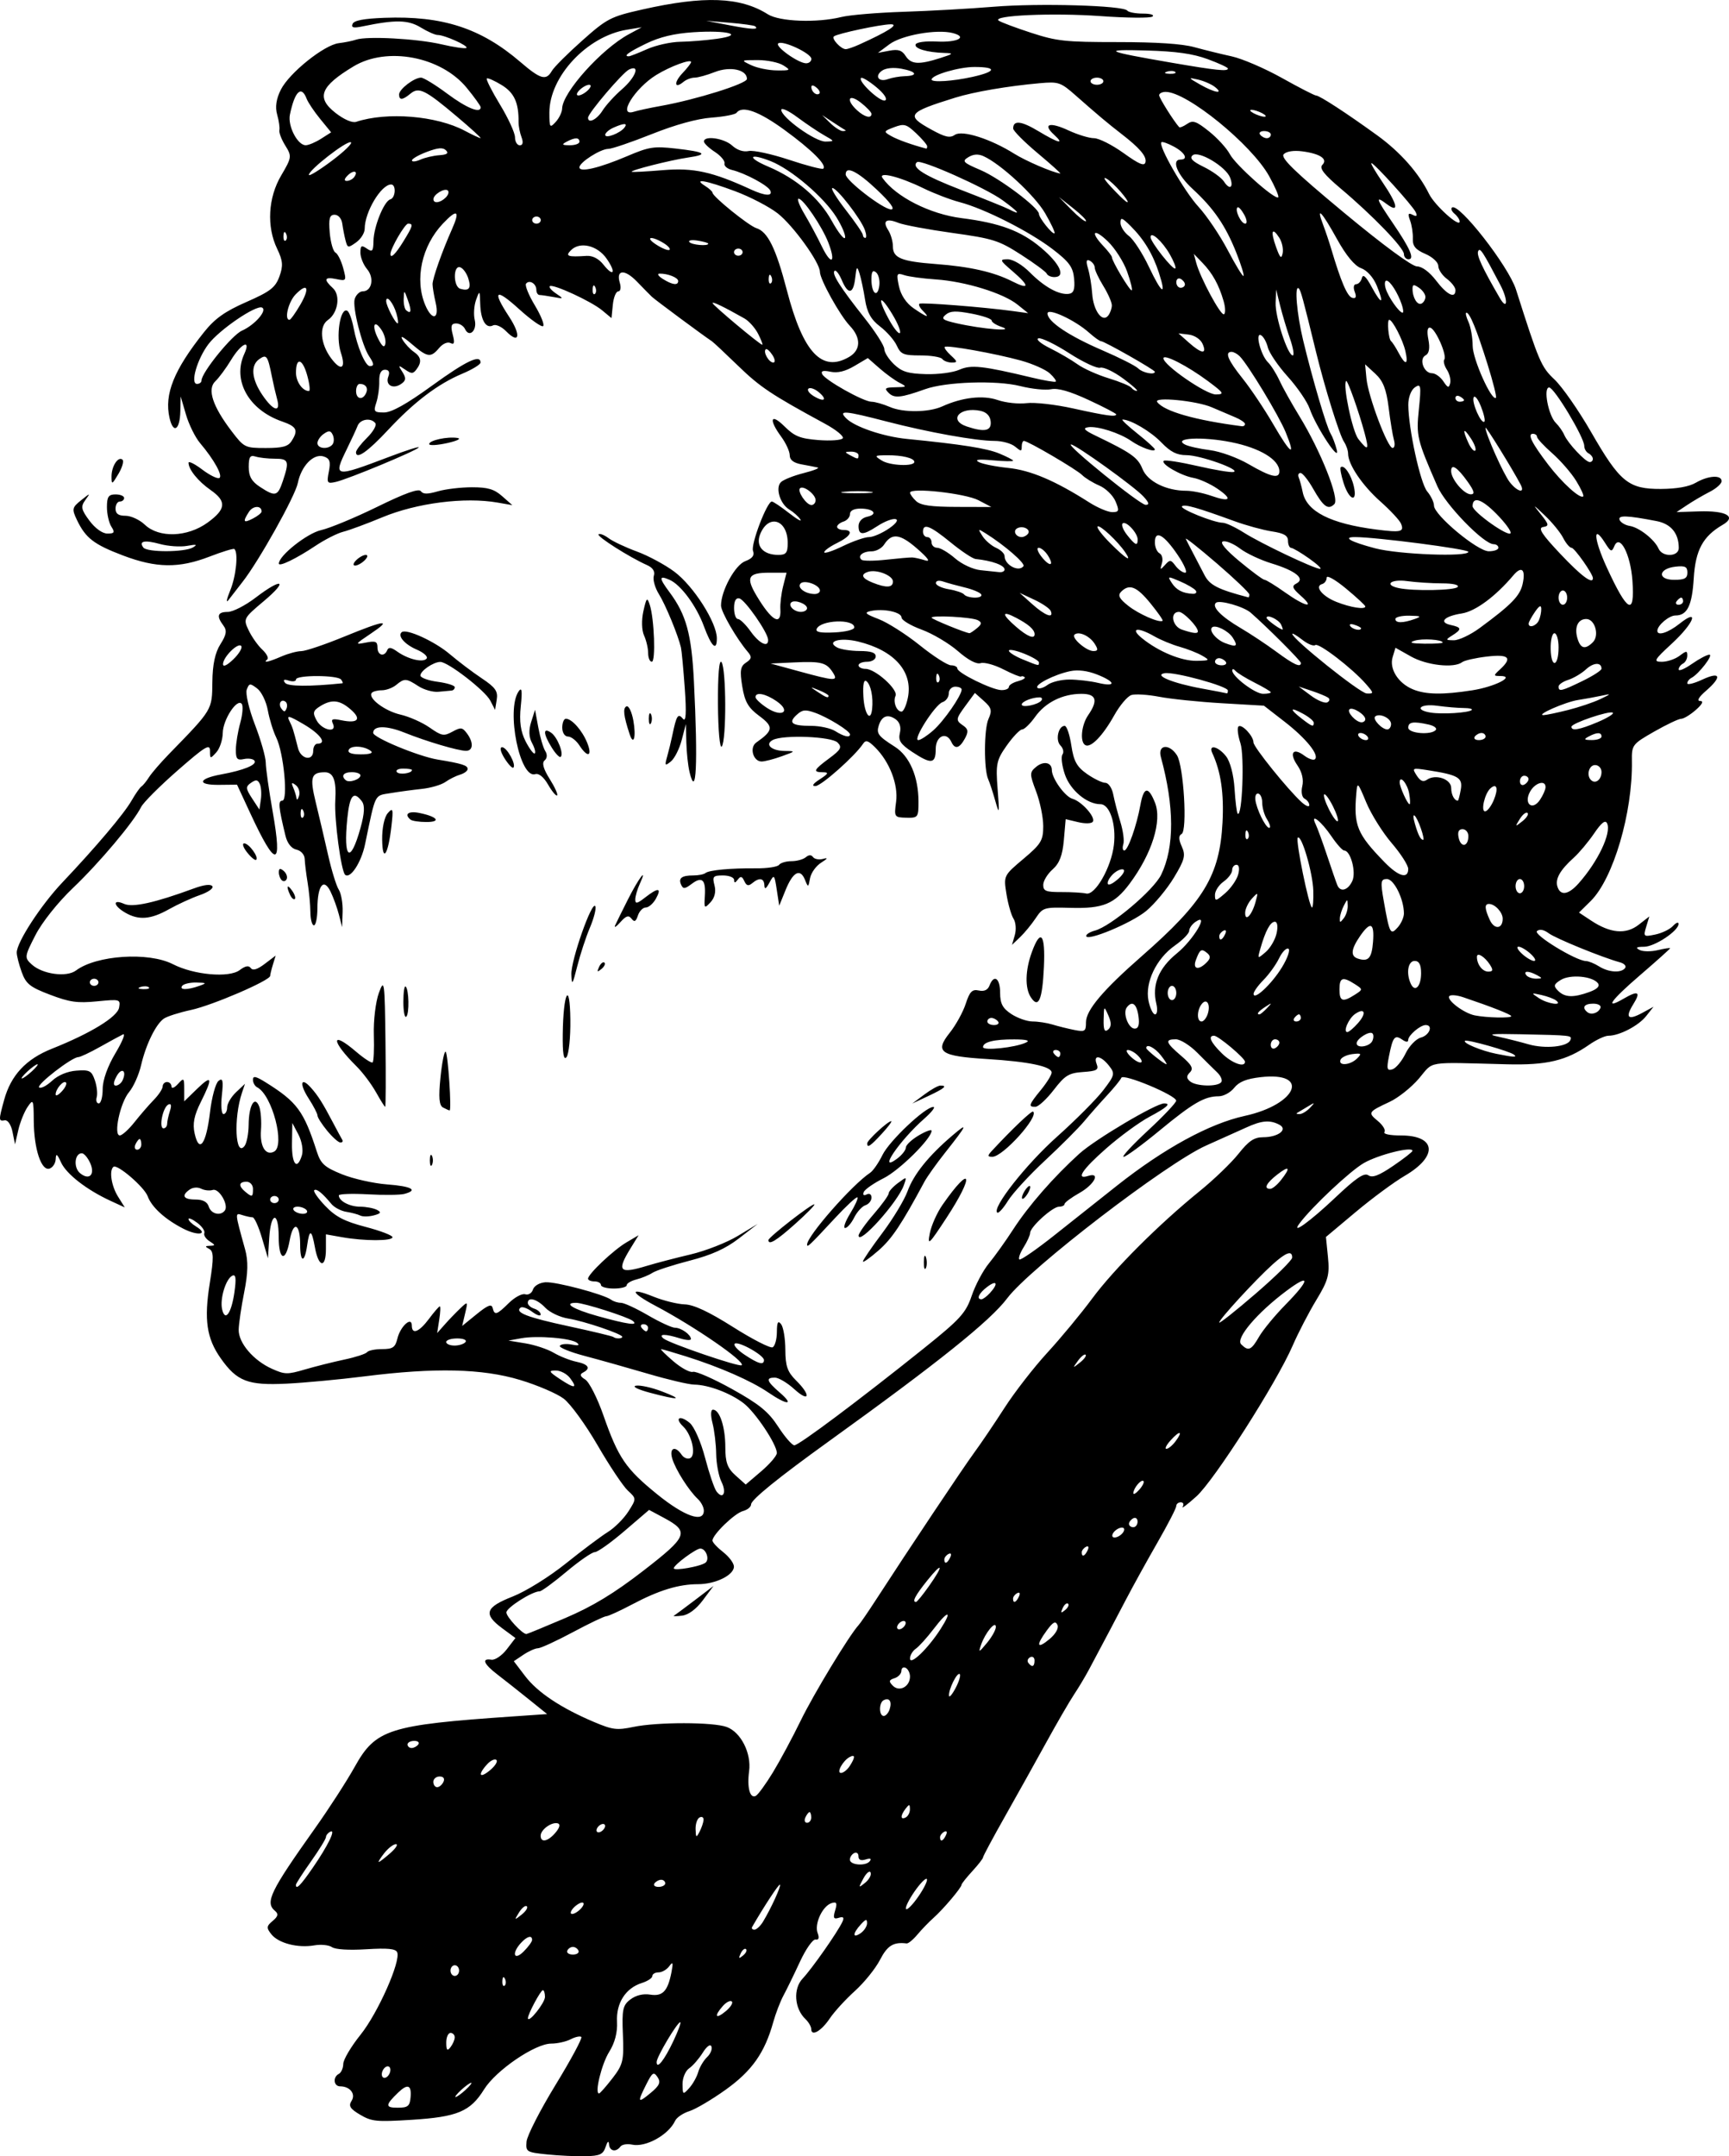 <?xml version="1.0" encoding="UTF-8"?>
<svg width="190.76mm" height="237.79mm" version="1.1" viewBox="0 0 675.91 842.55" xmlns="http://www.w3.org/2000/svg">
<g transform="translate(-36.543 -80.36)">
<path d="m250.43 922.2c-8.082-0.824-8.381-1.011-8.044-5.031 0.201-2.296 5.295-12.261 11.339-22.144 6.044-9.883 10.574-18.313 10.066-18.734-0.508-0.421-2.389-6e-3 -4.181 0.922-1.793 0.928-5.214 1.687-7.604 1.687-6.289 0-21.607 10.448-26.221 17.884-5.368 8.652-10.423 10.772-28.36 11.894-13.73 0.859-15.58 0.677-20.089-1.985-3.938-2.325-4.635-3.444-3.367-5.408 1.741-2.697-0.6-5.686-4.456-5.686-2.564 0-2.939-3.623-0.504-4.871 0.922-0.473 1.699-2.232 1.726-3.909 0.022-1.677 3.068-6.806 6.759-11.399 6.799-8.458 15.857-28.881 14.301-32.243-0.631-1.362-3.726-1.655-12.06-1.143-6.86 0.421-12.069 0.093-13.419-0.829-1.213-0.835-4.315-1.147-6.892-0.696-6.418 1.126-13.983-0.815-16.78-4.308-2.021-2.523-1.956-3.209 0.497-5.241 2.106-1.746 2.337-2.74 0.915-3.919-3.987-3.305-1.916-7.58 15.672-32.335 5.438-7.654 12.413-18.448 15.5-23.987 8.187-14.688 13.335-16.326 61.772-19.659l13.43-0.924-7.225-5.82c-3.974-3.201-9.451-7.524-12.171-9.606-5.419-4.149-6.366-6.455-2.388-5.819 1.406 0.225 4.096-1.588 5.976-4.029l3.419-4.438-5.137-3.794c-7.545-5.573-6.687-8.211 4.043-12.418 5.152-2.02 14.273-7.686 20.789-12.913 6.385-5.122 13.775-10.656 16.422-12.297 2.647-1.64 6.258-5.249 8.025-8.018 3.181-4.985 3.179-5.066-0.179-8.15-1.86-1.714-7.193-9.691-11.85-17.727-4.657-8.037-10.624-16.24-13.26-18.23-2.636-1.99-10.313-5.277-17.06-7.306-14.789-4.447-33.284-4.873-60.76-1.401-9.695 1.225-23.423 2.51-30.508 2.856-15.12 0.737-19.372-0.894-25.713-9.864-5.542-7.84-6.602-15.095-4.301-29.429 1.589-9.902 1.544-12.424-0.237-13.36-1.73-0.909-1.661-1.169 0.322-1.219 2.164-0.056 2.142-0.304-0.157-1.761-1.466-0.933-2.392-2.367-2.057-3.188 0.334-0.822-0.922-2.641-2.791-4.043-1.869-1.403-3.398-2.052-3.398-1.444 0 0.609 1.321 1.907 2.935 2.885 5.117 3.102 0.844 3.841-4.974 0.861-7.161-3.669-12.357-8.399-13.929-12.682-1.323-3.606-11.916-12.692-13.381-11.478-1.732 1.436-0.81 7.448 1.782 11.603l2.651 4.249-5.589-2.579c-9.304-4.293-17.229-10.442-19.311-14.982-1.58-3.443-1.997-3.704-2.097-1.314-0.067 1.64-1.159 3.311-2.422 3.712-3.209 1.02-6.086-7.705-6.159-18.684-0.045-8.361-0.201-8.679-2.415-5.405-1.296 1.914-2.929 5.984-3.631 9.046l-1.276 5.566-0.98-4.871c-0.557-2.774-1.86-4.721-3.025-4.523-2.442 0.416-2.453 0.037-0.242-8.002 2.643-9.621 8.556-15.944 18.68-19.973 15.174-6.04 25.631-12.445 26.253-16.08 0.555-3.247 0.354-3.303-8.626-2.428-7.701 0.75-10.684 0.33-18.351-2.578-7.853-2.98-9.431-4.239-11.099-8.853-1.07-2.958-1.943-6.392-1.943-7.63 0-4.03 9.437-18.526 17.825-27.38 13.233-13.969 24.04-26.745 27.046-31.972 1.54-2.679 3.293-5.184 3.895-5.566 0.602-0.382 1.932-2.013 2.953-3.624 1.023-1.611 4.54-5.681 7.818-9.046 17.042-17.494 16.826-17.134 16.941-28.146 0.067-6.815 1.07-11.496 3.15-14.764 2.372-3.725 2.629-5.339 1.162-7.287-2.811-3.731-2.3-5.323 1.703-5.323 1.974 0 6.868-2.505 10.874-5.566 10.396-7.944 13.017-6.901 3.271 1.301-8.037 6.764-8.127 6.937-5.961 11.481 1.209 2.537 3.595 5.912 5.301 7.5 1.706 1.588 2.591 3.31 1.968 3.827-1.86 1.542 0.41 1.076 5.529-1.137 2.645-1.143 6.138-2.083 7.764-2.087 1.625-4e-3 9.075-2.513 16.554-5.575 16.375-6.703 19.23-7.028 10.52-1.199-6.11 4.089-6.232 4.31-1.909 3.453 3.877-0.768 4.617-0.466 4.617 1.894 0 3.089 2.646 3.832 3.812 1.071 0.548-1.299 1.542-1.163 3.917 0.531 4.245 3.028 10.207 4.437 11.491 2.716 0.569-0.764-1.164-2.332-3.852-3.484-4.751-2.036-7.626-5.368-5.881-6.814 1.797-1.49 12.882 3.575 18.781 8.583 3.381 2.871 9.04 7.146 12.575 9.5 5.267 3.508 6.31 5.003 5.78 8.28l-0.647 3.998-1.858-3.604c-2.037-3.948-16.61-15.21-19.59-15.139-2.738 0.074-7.738 3.497-7.738 5.311 0 0.863 3.022 1.97 6.715 2.46 3.693 0.49 6.715 1.436 6.715 2.104 0 0.668-0.566 1.265-1.258 1.33-0.692 0.056-3.013 0.276-5.155 0.471-2.142 0.195-5.662-0.796-7.819-2.203-4.749-3.097-5.455-3.135-8.67-0.471-1.386 1.149-3.931 2.087-5.657 2.087-1.726 0-3.491 0.473-3.922 1.05-1.522 2.043 5.15 7.06 11.246 8.456 3.397 0.777 8.523 3.05 11.39 5.05 4.749 3.312 5.542 3.458 8.905 1.631 3.314-1.8 3.895-1.735 5.674 0.625 2.663 3.535 2.506 6.844-0.325 6.844-3.104 0-15.361-3.626-24.168-7.149-6.979-2.792-12.137-2.738-12.137 0.13 0 1.863 17.693 9.193 25.182 10.432 9.56 1.583 11.751 2.269 11.751 3.685 0 0.738-1.323 1.731-2.938 2.205-1.616 0.475-4.216 1.772-5.777 2.882-1.562 1.11-5.717 2.324-9.233 2.699s-9.03 1.121-12.253 1.657c-6.376 1.061-5.672-0.358-9.919 20.018-1.473 7.073-5.724 13.577-7.766 11.885-1.58-1.31-4.312-21.771-3.865-28.958 0.492-7.917-0.721-11.148-4.168-11.112-5.296 0.056-5.859 1.981-3.457 11.807 1.309 5.358 3.484 14.617 4.83 20.576 1.347 5.959 3.216 12.024 4.155 13.477 0.938 1.453 1.618 5.345 1.513 8.648l-0.201 6.006-1.254-4.871c-0.689-2.679-2.158-6.728-3.261-8.998-2.689-5.532-5.11-2.443-5.145 6.563-0.013 3.636-0.629 6.61-1.365 6.61-0.736 0-1.359-2.348-1.381-5.219-0.022-2.87-0.508-8.037-1.081-11.481-0.573-3.444-1.083-7.598-1.137-9.231-0.045-1.685-1.453-3.263-3.232-3.649-1.938-0.419-3.571-2.476-4.277-5.381-2.741-11.29-2.966-13.747-1.262-13.747 2.349 0 0.571-18.682-2.345-24.648-1.202-2.458-2.692-7.274-3.312-10.701s-2.491-7.254-4.157-8.505c-2.818-2.114-3.103-2.084-4.068 0.438-0.571 1.49 0.862 7.642 3.184 13.67 2.322 6.028 4.231 12.724 4.243 14.881 0.012 2.157 1.236 10.805 2.719 19.218 3.882 22.01 1.269 22.191-8.745 0.609l-5.208-11.224-6.997 0.074c-8.751 0.111-8.285-2.418 0.752-4.068 8.936-1.631 14.229-3.817 13.056-5.391-0.535-0.716-2.397-0.995-4.14-0.616-2.616 0.568-3.161-0.074-3.127-3.706 0.022-2.416 0.792-7.094 1.712-10.396 0.918-3.302 1.189-6.649 0.6-7.438-1.784-2.393-7.363 6.13-7.432 11.354-0.045 2.679-1.173 6.086-2.529 7.572-2.387 2.616-2.465 2.596-2.465-0.646 0-2.852-1.876-1.709-12.677 7.736-6.973 6.096-13.386 12.515-14.251 14.265-2.907 5.877-16.3 21.783-26.614 31.608-5.933 5.652-12.1 13.395-14.69 18.444-4.305 8.393-4.357 8.801-1.462 11.454 4.189 3.837 13.624 5.131 17.302 2.372 8.005-6.005 28.387-7.337 37.877-2.475 8.243 4.223 21.963 5.441 26.125 2.318 2.234-1.675 3.513-1.907 4.348-0.789 0.808 1.084 2.539 0.558 5.452-1.649l4.269-3.236-1.065 3.479c-0.586 1.914-1.077 3.918-1.088 4.455-0.045 1.813-22.623 11.527-30.959 13.319-4.55 0.978-9.315 2.496-10.589 3.373-3.15 2.167-7.049 10.151-8.928 18.28-0.855 3.697-2.962 8.394-4.684 10.437-3.483 4.133-6.211 16.935-3.609 16.935 0.893 0 3.486-2.348 5.76-5.219 2.274-2.87 5.666-6.784 7.538-8.698 1.871-1.913 3.421-4.262 3.441-5.219 0.021-0.957 0.792-1.739 1.717-1.739 0.922 0 1.703 0.783 1.732 1.739 0.022 0.98 1.13 0.56 2.518-0.961 2.323-2.546 2.465-2.429 2.465 2.035v4.736l4.968-4.818c5.945-5.765 6.319-4.518 1.522 5.076-2.655 5.31-3.276 8.517-2.401 12.385 1.786 7.895 4.513 4.084 5.984-8.363 0.692-5.854 2.196-11.38 3.344-12.28 1.654-1.297 1.923-0.111 1.296 5.67-0.434 4.018-0.157 7.306 0.642 7.306 0.788 0 1.433-1.184 1.433-2.629 0-1.445 1.569-4.107 3.485-5.914l3.485-3.285-1.171 3.479c-3.357 9.974-2.605 25.533 1.005 20.802 0.846-1.108 1.56-4.833 1.589-8.277 0.067-7.617 2.404-11.641 4.138-7.112 0.631 1.648 0.94 5.801 0.685 9.228-0.47 6.341 1.806 10.086 5.103 8.396 4.461-2.285-0.725-22.13-6.564-25.122-0.927-0.475-1.683-1.813-1.683-2.973 0-1.644 1.146-1.393 5.165 1.126 12.121 7.596 14.726 11.141 19.81 26.95 1.533 4.767 3.026 6.113 9.821 8.855 4.407 1.779 12.356 3.563 17.666 3.965 9.607 0.727 12.327 2.237 6.701 3.717-1.623 0.427-8.045 0.497-14.27 0.148-6.225-0.341-11.318-0.148-11.318 0.43 0 2.172 4.179 4.391 8.31 4.412 2.354 0.011 5.325 0.57 6.601 1.24 1.824 0.957 1.558 1.419-1.244 2.156-1.961 0.516-4.324 0.549-5.252 0.074-0.929-0.475-3.39-1.136-5.471-1.466-2.082-0.33-4.702-1.703-5.825-3.052-3.637-4.369-5.833-6.129-6.724-5.39-0.479 0.397 1.459 3.163 4.308 6.146 4.042 4.23 7.5 6.028 15.731 8.178 5.803 1.516 10.55 3.332 10.55 4.035 0 1.542-11.015 1.54-19.726-3e-3l-6.295-1.115v5.721c0 7.688-2.869 7.283-4.296-0.605-1.287-7.121-2.129-7.343-3.046-0.807-0.985 7.007-2.73 6.875-2.73-0.206 0-8.482-2.684-9.586-4.112-1.692-1.574 8.705-4.282 7.816-4.282-1.407 0-10.152-3.051-9.865-3.693 0.347l-0.504 8.002-2.366-8.002c-1.3-4.401-2.939-8.002-3.64-8.002-0.701 0-2.508-0.392-4.015-0.872-2.936-0.933-2.957-1.184 1.086 13.396 1.254 4.527 1.159 9.155-0.342 16.699-1.144 5.74-2.118 12.342-2.164 14.671-0.112 5.171 5.774 12.066 13.058 15.318 4.994 2.23 5.983 2.248 12.811 0.247 4.069-1.193 11.006-2.934 15.416-3.869 4.41-0.933 8.42-2.239 8.912-2.899 0.492-0.661 3.136-1.2 5.875-1.2 4.181 0 5.139-0.664 5.979-4.144 1.153-4.779 5.631-8.813 5.631-5.072 0 3.69 2.839 2.586 6.715-2.613 1.997-2.679 3.9-4.871 4.228-4.871 0.329 0 0.231 2.348-0.224 5.219l-0.813 5.219 3.016-3.404c1.659-1.872 4.375-4.69 6.035-6.262 2.971-2.814 3-2.782 1.873 2.012l-1.146 4.871 5.681-4.615c4.333-3.519 5.811-4.098 6.224-2.435 0.754 3.027 1.589 2.775 6.36-1.926 2.292-2.258 5.166-3.788 6.386-3.4 1.222 0.39 2.579-0.44 3.022-1.844 0.457-1.451 2.542-2.678 4.837-2.848 4.078-0.302 22.833 4.682 25.773 6.849 0.877 0.648 2.585 1.176 3.795 1.176 1.211 0 5.961 2.192 10.559 4.871 4.598 2.679 9.349 4.871 10.559 4.871 2.411 0 6.229 2.708 6.229 4.419 0 0.594-1.938 0.468-4.306-0.278-5.722-1.804-8.63-1.783-6.423 0.056 2.297 1.904 29.607 11.244 30.562 10.453 1.621-1.343-18.407-15.146-33.682-23.214-9.905-5.232-10.427-7.47-0.839-3.603 3.924 1.583 9.449 2.951 12.277 3.041 3.534 0.111 9.455 2.891 18.933 8.883 7.585 4.796 14.525 8.343 15.423 7.883 0.898-0.46 1.643-3.147 1.659-5.973 0.019-3.829 0.441-4.605 1.652-3.049 0.895 1.149 1.639 5.64 1.654 9.983 0.021 6.372 0.835 8.693 4.223 12.03 5.911 5.823 5.251 8.789-0.745 3.347-2.718-2.467-6.117-4.485-7.554-4.485-3.709 0-3.262 1.373 1.898 5.838 5.87 5.079 2.941 5.029-4.548-0.074-6.633-4.523-18.937-9.911-32.11-14.061-4.941-1.557-9.32-2.83-9.732-2.831-0.412-3.7e-4 1.757 2.143 4.819 4.762 3.063 2.619 6.49 4.469 7.616 4.111 1.126-0.358 8.023 2.671 15.326 6.732 10.605 5.897 14.23 8.852 18.002 14.676 2.598 4.011 5.446 7.292 6.329 7.292 1.775 0 25.423-17.695 50.504-37.79 14.348-11.496 16.532-13.891 18.834-20.658 1.433-4.21 4.455-9.894 6.717-12.633 2.262-2.739 6.514-8.688 9.45-13.22 6.021-9.296 15.899-20.599 25.934-29.673 6.167-5.576 29.874-19.621 33.119-19.621 2.846 0 1.099 1.588-5.782 5.257-3.924 2.092-11.479 7.614-16.788 12.272-9.446 8.286-12.167 12.408-7.135 10.807 4.962-1.579 2.48 3.334-3.346 6.623-3.225 1.82-5.869 3.78-5.876 4.354-7e-3 0.573-0.976 1.043-2.155 1.043-2.532 0-11.281 7.926-11.296 10.232-5e-3 0.878-1.153 3.412-2.548 5.63-1.397 2.219-2.144 4.36-1.663 4.76 0.481 0.399 6.727-3.924 13.88-9.606 7.152-5.682 18.052-14.322 24.222-19.2 18.437-14.577 36.197-24.271 49.992-27.288 20.505-4.484 25.81-17.364 6.236-15.14-5.575 0.633-8.484 1.807-10.357 4.176-1.433 1.813-4.148 3.295-6.034 3.295-5.566 0-10.053 2.598-23.178 13.421-6.828 5.63-13.128 10.237-14.001 10.237-0.873 0 3.392-4.611 9.477-10.247 6.085-5.636 11.063-10.895 11.063-11.688 0-2.095-20.716-10.742-21.437-8.948-0.329 0.816-2.811 3.872-5.517 6.79-2.706 2.918-6.747 7.497-8.98 10.176-2.234 2.679-9.111 9.568-15.284 15.308-6.173 5.74-12.714 12.846-14.535 15.791-1.822 2.944-3.709 5.024-4.195 4.621-2.169-1.798 11.287-18.884 23.346-29.647 7.278-6.496 15.413-14.661 18.079-18.146 4.556-5.955 4.689-6.534 2.223-9.655-3.155-3.992-6.233-4.393-4.79-0.625 0.88 2.3 0.089 2.759-5.343 3.131-5.529 0.379-7.043 1.303-11.411 6.971-2.77 3.594-5.981 6.569-7.135 6.61-2.948 0.111-2.67-0.766 2.097-6.584 2.308-2.816 4.197-5.865 4.197-6.776 0-2.412-8.935-4.287-25.182-5.286-18.36-1.128-20.667-2.739-14.673-10.248 2.392-2.996 5.21-8.099 6.263-11.34 1.547-4.764 2.524-5.76 5.104-5.201 2.126 0.462 3.526-0.187 4.2-1.949 1.735-4.533 4.142-2.892 4.142 2.825 0 4.247 0.987 6.109 4.423 8.35 2.433 1.586 6.161 2.884 8.285 2.884 2.124 0 5.61 0.534 7.748 1.188 2.138 0.653 5.964 1.605 8.503 2.114 4.216 0.846 4.617 0.583 4.617-3.03 0-4.677 6.639-12.534 21.824-25.828 24.243-21.225 30.436-31.461 31.537-52.134 0.613-11.486-0.627-19.938-3.987-27.197-1.645-3.554 2.286-2.652 5.352 1.228 1.641 2.075 2.999 7.24 3.344 12.713 0.32 5.07 0.873 9.46 1.229 9.755 1.777 1.473 2.709-22.512 1.07-27.555-1.01-3.106-1.345-6.053-0.748-6.548 1.307-1.084 5.849 3.772 5.849 6.252 0 1.794 13.477 18.508 18.846 23.373 1.639 1.484 2.978 1.99 2.978 1.126 0-0.865-0.83-1.998-1.847-2.519-1.045-0.536-1.433-2.671-0.891-4.914 0.598-2.48-0.112-5.513-1.898-8.091-3.355-4.846-1.757-7.144 2.664-3.828 1.697 1.273 3.559 1.92 4.14 1.438 1.891-1.568-3.377-8.127-11.73-14.604l-8.176-6.34-16.339-0.952c-8.987-0.523-20.025-1.657-24.53-2.519-4.505-0.863-9.432-1.173-10.949-0.69-1.518 0.482-4.529 4.044-6.692 7.914-4.442 7.948-9.112 12.788-11.272 11.682-2.227-1.141-1.621-7.822 1.063-11.714 4.005-5.808 3.213-8.35-2.601-8.35-7.371 0-14.099 3.339-18.124 8.995-1.927 2.707-4.212 4.921-5.079 4.921-0.866 0-3.568 2.818-6.002 6.261-4.032 5.703-4.351 7.223-3.583 17.047 0.766 9.771 0.678 10.197-0.931 4.524-0.976-3.444-2.209-7.202-2.74-8.35-1.748-3.788-1.681-19.694 0.112-23.607 1.464-3.215 1.173-4.355-1.788-6.989l-3.537-3.147-3.453 4.695c-4.115 5.595-4.162 5.962-1.041 8.109 1.905 1.31 2.028 2.39 0.571 5.041-2.122 3.862-3.888 4.292-5.28 1.286-1.95-4.212-6.108-2.317-6.108 2.783 0 5.854-1.732 6.064-9.214 1.115-4.547-3.008-5.503-4.478-4.802-7.384 0.557-2.306-0.067-4.278-1.715-5.41-3.049-2.098-5.363-1.226-6.525 2.457-1.003 3.177-0.251 4.173 6.285 8.338 5.742 3.658 9.191 11.626 9.229 21.317 0.022 6.274-0.157 6.513-4.777 6.404-4.661-0.111-4.778-0.291-3.976-6.186 0.913-6.71-2.528-15.662-8.174-21.273-2.78-2.763-3.679-3.025-4.764-1.392-3.184 4.791-16.274 16.406-18.574 16.481-1.612 0.056-1.007-0.898 1.679-2.639 3.401-2.205 3.64-2.727 1.258-2.752-4.098-0.037-3.72-0.883 2.461-5.46 4.564-3.381 5.065-4.332 3.239-6.156-2.365-2.362-21.185-3.112-25.292-1.008-3.312 1.698-0.607 4.236 4.582 4.298 4.412 0.056 4.386 0.093-1.13 2.087-3.107 1.119-6.644 2.033-7.861 2.033-3.305 0-4.847-5.472-2.088-7.408 6.69-4.695 6.861-6.18 1.193-10.378-4.352-3.223-5.677-5.521-6.67-11.557-1.01-6.136-0.732-7.864 1.488-9.311 2.214-1.444 2.342-2.228 0.68-4.175-4.397-5.153-10.47-15.655-10.47-18.107 0-5.759 5.499-15.836 9.459-17.332 2.812-1.061 3.73-2.276 3.054-4.041-0.945-2.467 5.472-19.278 7.358-19.278 0.524 0 3.559 2.035 6.742 4.523 3.183 2.487 5.154 3.583 4.38 2.435-0.774-1.149-2.69-2.856-4.257-3.795-3.63-2.175-5.582-8.471-3.325-10.726 0.951-0.95 4.951-2.545 8.886-3.542 3.935-0.996 6.399-1.983 5.476-2.191-0.922-0.208-3.756-0.759-6.295-1.223-3.117-0.57-4.617-1.729-4.617-3.567 0-1.497-1.509-4.773-3.351-7.279-4.973-6.761-4.112-9.369 1.316-3.98 3.901 3.873 6.098 4.759 13.212 5.326 4.716 0.375 8.988 0.074 9.55-0.685 0.56-0.75-2.553-3.303-6.917-5.672-21.045-11.427-25.401-14.33-33.961-22.628-5.064-4.909-9.688-9.238-10.276-9.62-3.054-1.986-22.236-16.199-23.478-17.395-0.795-0.764-3.413-3.429-5.819-5.918-4.807-4.973-8.271-4.712-6.692 0.503 0.555 1.829 0.284 3.327-0.602 3.327-0.886 0-1.844 2.348-2.131 5.219l-0.522 5.219-3.69-3.059c-4.244-3.518-19.222-10.42-20.434-9.415-0.448 0.371 0.642 1.653 2.422 2.85 3.112 2.094 3.075 2.147-0.963 1.395-2.308-0.429-4.763-0.789-5.456-0.8-0.692-0.011-1.258-0.922-1.258-2.024 0-2.436-2.774-4.078-4.034-2.388-0.499 0.67 1.045 4.47 3.435 8.444 2.389 3.974 3.855 7.63 3.257 8.126-0.598 0.495-4.839-2.501-9.426-6.659-9.257-8.39-10.644-7.316-3.872 2.998 4.794 7.301 4.007 10.974-1.209 5.642-1.757-1.796-4.018-2.801-5.08-2.257-2.769 1.418-4.819-2.025-5.014-8.422-0.157-5.357-0.224-5.416-1.618-1.557-0.797 2.205-1.034 5.73-0.526 7.833 1.003 4.157-2.158 7.109-3.804 3.553-0.555-1.197-2.12-2.176-3.479-2.176-1.896 0-2.203 1.015-1.321 4.349 0.844 3.183 0.618 4.075-0.839 3.328-1.162-0.594-3.028 0.204-4.472 1.913-3.306 3.912-4.549 3.729-10.757-1.588-3.405-2.916-4.66-3.494-3.534-1.625 0.96 1.594 2.921 3.706 4.356 4.693 2.954 2.033 3.251 4.026 1.034 6.932-1.325 1.737-1.907 1.737-4.446 0-2.678-1.831-2.762-1.75-1.003 0.987 1.513 2.354 1.408 3.336-0.49 4.643-3.219 2.215-6.303 0.453-5.03-2.874 0.672-1.755 0.224-2.666-1.316-2.666-1.542 0-2.299 1.54-2.223 4.523 0.067 2.487-0.461 6.245-1.164 8.35-1.155 3.455-0.862 3.827 3.02 3.827 2.951 0 8.816-3.273 18.701-10.437 13.394-9.707 19.033-12.395 19.033-9.074 0 0.75-3.211 2.711-7.135 4.359-9.533 4.002-18.796 11.013-28.959 21.919-8.02 8.606-12.591 11.787-12.591 8.764 0-0.77 1.943-3.315 4.317-5.654 2.374-2.339 3.841-4.892 3.258-5.673-1.688-2.263-5.915-1.646-6.949 1.015-0.522 1.34-2.386 5.369-4.144 8.956-5.524 11.266-5.09 11.348 16.572 3.131 6.718-2.549 11.879-4.183 11.468-3.631-0.971 1.304-27.613 12.37-32.405 13.459-3.404 0.774-3.612 0.464-2.723-4.078 0.763-3.897 0.342-5.113-2.032-5.868-3.96-1.26-8.756 3.671-10.111 10.396-1.041 5.16-15.299 30.628-21.664 38.693-1.889 2.393-4.317 5.524-5.397 6.958-1.081 1.434-0.801-0.21 0.62-3.654 2.331-5.649 3.259-14.881 1.632-16.23-0.351-0.291-4.714 1.045-9.695 2.967-11.981 4.623-20.802 4.508-33.856-0.442-11.37-4.311-14.61-6.812-17.987-13.878-2.03-4.248-1.903-4.867 1.585-7.654 3.753-3 3.771-3.001 1.663-0.074-1.822 2.524-1.583 3.687 1.634 8.002 2.249 3.016 5.084 5.049 7.044 5.049 2.722 0 2.984-0.458 1.542-2.692-0.956-1.481-1.737-4.925-1.737-7.654 0-4.034 0.627-4.962 3.358-4.962 1.847 0 3.358 0.625 3.358 1.392 0 0.764-0.754 1.392-1.679 1.392-0.922 0-1.679 1.252-1.679 2.783 0 1.983 1.119 2.783 3.894 2.783 2.142 0 5.536 1.566 7.543 3.479 5.551 5.292 16.696 4.911 24.598-0.841 7.195-5.237 7.462-8.284 1.11-12.714-4.851-3.384-8.607-8.022-8.607-10.629 0-0.772 2.396 0.41 5.324 2.627 2.928 2.217 5.947 3.712 6.709 3.321 1.5-0.768-2.032-7.173-7.521-13.639-1.887-2.223-4.365-7.233-5.507-11.133l-2.077-7.091-0.134 5.832c-0.179 7.37-2.782 8.911-4.232 2.505-2.088-9.225 1.719-18.681 13.454-33.419 4.246-5.333 8.182-8.138 16.599-11.829 9.329-4.091 11.323-5.628 12.91-9.957 1.524-4.157 1.359-6.191-0.871-10.813-4.187-8.674-3.568-19.975 1.571-28.681 4.128-6.995 4.2-7.51 1.614-11.653-1.488-2.385-2.533-5.103-2.323-6.041 0.201-0.939-0.179-3.676-0.871-6.084-0.842-2.944-0.367-6.136 1.446-9.741 3.3-6.561 16.947-17.498 22.674-18.174 2.308-0.273 5.33-0.885 6.715-1.362 4.257-1.464 23.848-0.403 33.336 1.805 4.947 1.152 9.361 1.789 9.809 1.418 0.949-0.789-8.533-5.056-11.233-5.056-1.007 0-3.991-1.325-6.631-2.943-4.863-2.98-9.908-3.081-22.562-0.451-3.738 0.777-4.66 0.566-4.063-0.931 0.537-1.345 4.323-2.071 12.39-2.378 22.755-0.865 37.765 4.009 53.223 17.28 7.865 6.752 10.05 7.37 12.278 3.473 0.833-1.458 6.168-6.786 11.853-11.841 9.728-8.649 11.114-9.365 23.503-12.161 24.214-5.464 38.322-4.93 49.066 1.857 4.583 2.896 19.179 3.444 28.744 1.08 3.225-0.798 14.174-1.716 24.331-2.042 10.157-0.327 26.021-1.215 35.254-1.976 17.647-1.455 50.705-0.501 52.202 1.507 0.483 0.648 3.25 1.176 6.151 1.176 2.967 0 4.576 0.507 3.678 1.16-0.877 0.638-9.988 0.555-20.246-0.186-18.68-1.343-42.577-0.289-39.868 1.761 0.792 0.599 6.481 2.734 12.64 4.744 10.135 3.306 13.357 3.653 33.936 3.653 15.184 0 25.128 0.659 29.932 1.982 3.957 1.089 10.533 2.708 14.614 3.596 4.081 0.889 12.924 4.693 19.65 8.456 6.726 3.762 12.721 6.841 13.323 6.841 1.347 0 11.916 6.882 23.911 15.57 9.001 6.519 16.209 14.663 20.253 22.884 2.194 4.458 11.973 13.273 11.973 10.791 0-0.755-0.893-2.115-1.988-3.02-1.092-0.905-1.556-2.005-1.027-2.442 2.566-2.127 22.116 22.896 25.024 32.029 9.017 28.323 9.834 30.23 15.077 35.18 2.992 2.825 9.419 12.049 14.282 20.498 11.272 19.582 14.604 22.299 27.284 22.241 6.236-0.037 10.973-0.872 13.665-2.435 4.858-2.821 10.088-3.134 10.088-0.605 0 0.983-2.077 2.848-4.617 4.143-2.539 1.295-6.505 3.613-8.814 5.149l-4.197 2.793 8.786-0.28c10.621-0.338 14.812 2.023 9.286 5.232-7.767 4.51-10.663 9.848-11.346 20.913-0.66 10.711-2.546 14.535-7.165 14.535-2.455 0-6.951 3.766-7.061 5.914-0.112 2.212 4.163 0.883 8.668-2.696 8.015-6.365 5.629-0.193-3.002 7.764-6.974 6.431-7.347 7.109-3.909 7.109 2.091 0 5.182-1.035 6.871-2.303 2.769-2.078 3.07-2.086 3.07-0.074 0 1.221-0.754 2.608-1.679 3.081-0.922 0.473-1.679 1.505-1.679 2.293 0 0.789 2.324-0.187 5.165-2.169 2.841-1.982 5.914-3.603 6.83-3.603 1.717 0-4.19 7.627-7.037 9.086-0.88 0.451-1.6 1.399-1.6 2.106 0 0.707 2.644 0.056 5.876-1.451 7.146-3.327 7.818-1.137 1.365 4.447-2.761 2.389-3.625 3.903-2.225 3.903 1.486 0 0.907 1.217-1.656 3.479-2.169 1.914-4.749 3.479-5.734 3.479-0.985 0-5.749 2.259-10.585 5.021-8.518 4.863-8.79 5.223-8.69 11.481 0.325 20.171-7.293 46.028-16.123 54.727l-4.562 4.495 4.767 3.151c7.497 4.955 13.578 5.489 18.538 1.627l4.196-3.267-1.22 4.029c-1.171 3.872-1.034 3.99 3.537 3.039 2.616-0.544 5.723-2.044 6.905-3.333 1.182-1.29 2.174-1.677 2.203-0.865 0.089 2.696-9.295 8.958-13.469 8.979-3.004 0.016-3.482 0.349-1.782 1.241 1.278 0.672 4.489 0.705 7.135 0.074 2.646-0.629 4.812-0.959 4.812-0.733s-5.3 4.974-11.778 10.55c-11.508 9.906-14.121 13.634-6.423 9.165 5.726-3.325 6.844-2.722 3.851 2.075-3.343 5.359-2.164 6.521 3.498 3.445l4.362-2.369-2.88 3.643c-2.992 3.785-10.474 7.676-14.76 7.676-1.361 0-4.729 1.573-7.488 3.498-8.948 6.241-16.585 8.059-32.176 7.659-32.253-0.828-28.443-1.442-34.383 5.542-2.93 3.444-8.081 7.55-11.448 9.125-8.483 3.967-8.619 4.187-4.61 7.51 1.956 1.622 3.109 3.553 2.559 4.291-0.584 0.783 2.097 1.341 6.448 1.341 13.821 0 14.606 8.101 1.527 15.742-4.178 2.44-12.826 8.82-19.218 14.178l-11.622 9.741 0.79 7.913c0.685 6.862 0.089 9.08-4.54 16.699-2.932 4.833-7.096 12.857-9.254 17.832-6.301 14.526-30.671 52.677-37.657 58.951-3.528 3.168-5.938 4.977-5.357 4.02 0.582-0.957 0.257-1.739-0.721-1.739-0.978 0-1.777 0.662-1.777 1.471 0 0.809-3.311 7.228-7.358 14.264-4.047 7.037-9.647 17.177-12.443 22.535-4.677 8.959-7.188 13.711-14.343 27.137-1.428 2.679-4.055 7.063-5.838 9.741-1.784 2.679-6.687 11.133-10.896 18.787-4.21 7.654-11.482 20.685-16.16 28.959-4.678 8.274-8.506 15.416-8.506 15.872 0 0.456-1.889 2.882-4.197 5.391-2.308 2.509-4.197 4.888-4.197 5.288 0 1.108-7.129 9.54-10.912 12.906-1.847 1.642-4.708 4.605-6.358 6.581-1.65 1.977-3.539 3.528-4.197 3.447-5.168-0.636-7.514 0.805-10.408 6.402-1.768 3.421-6.19 8.901-9.824 12.177s-8.051 8.106-9.816 10.734c-3.324 4.95-7.242 7.193-7.242 4.146 0-0.959-1.039-2.735-2.305-3.943-4.303-4.101-4.825-11.821-1.065-15.782 3.62-3.815 13.728-18.238 15.542-22.178 0.792-1.722 0.405-2.147-1.428-1.564-1.997 0.635-2.287 0.037-1.406-2.87 0.886-2.927 0.595-3.506-1.439-2.859-3.514 1.117-6.76 8.133-5.402 11.677 0.716 1.873 0.43 2.783-0.801 2.538-1.056-0.21-3.806 3.688-6.111 8.663-2.305 4.975-5.208 10.924-6.45 13.22-1.242 2.296-3.052 7.012-4.02 10.48-3.313 11.867-8.273 18.921-18.437 26.22-5.394 3.874-11.832 7.681-14.304 8.461-2.473 0.779-4.986 2.474-5.584 3.767-2.554 5.517-11.512 10.481-16.832 9.328-1.891-0.41-3.947-0.074-4.567 0.766-1.73 2.322-4.268 1.796-4.455-0.922-0.112-1.531-0.598-1.143-1.325 1.043-0.974 2.923-2.223 3.505-7.807 3.64-3.657 0.093-10.425-0.225-15.042-0.696zm-53.369-22.429c0.398-4.728-1.189-5.293-4.873-1.737-5.083 4.906-5.116 5.915-0.201 5.912 4.041-3e-3 4.766-0.599 5.068-4.175zm96.532-7.773c-1.5-2.221-2.03-1.883-4.387 2.795-3.623 7.188-3.41 7.609 1.706 3.368 3.467-2.874 4.03-4.167 2.682-6.163zm-75.06 4.992c1.672-1.531 2.661-2.783 2.2-2.783-0.461 0-2.207 1.252-3.878 2.783-1.672 1.531-2.661 2.783-2.2 2.783 0.461 0 2.207-1.252 3.878-2.783zm57.416-4.523c4.158-5.373 4.533-6.938 4.101-17.092-0.416-9.767-0.045-11.501 2.94-13.74 2.189-1.642 4.966-2.317 7.731-1.879 4.891 0.776 6.888-1.345 8.331-8.847 0.712-3.705 0.528-4.193-0.857-2.279-0.971 1.34-2.861 2.435-4.2 2.435-1.339 0-2.435 0.642-2.435 1.427 0 0.785-1.849 2.009-4.109 2.721-6.342 1.999-10.08 7.837-9.696 15.146 0.224 4.124-0.855 8.252-3.05 11.742-2.964 4.713-5.8 16.28-3.991 16.28 0.363 0 2.719-2.662 5.236-5.914zm33.536-2.435c0.546-1.913 2.102-4.539 3.457-5.834 1.356-1.295 2.131-3.174 1.724-4.175-0.443-1.087-1.82-0.093-3.419 2.456-1.473 2.352-3.861 5.09-5.307 6.085-1.446 0.995-2.605 3.767-2.575 6.161 0.045 4.186 0.157 4.246 2.591 1.57 1.395-1.531 2.984-4.349 3.53-6.262zm-120.33-0.861c0-1.149-0.754-1.7-1.679-1.226-0.924 0.473-1.679 1.8-1.679 2.947 0 1.149 0.754 1.7 1.679 1.226 0.922-0.473 1.679-1.8 1.679-2.947zm110.65-11.317c1.9-4.018 3.099-7.306 2.667-7.306-1.177 0-9.237 13.559-9.237 15.54 0 3.084 2.996-0.67 6.571-8.234zm-85.499-1.392c0.014-0.957-0.73-1.739-1.652-1.739-0.924 0-1.668 1.722-1.654 3.827 0.02 2.982 0.385 3.366 1.654 1.739 0.895-1.149 1.639-2.87 1.652-3.827zm35.28-15.81c0-1.445-0.367-2.629-0.817-2.629-0.873 0-5.936 9.492-5.842 10.955 0.134 2.165 6.659-5.988 6.659-8.326zm73.029 1.779c-0.613-0.508-2.187 0.289-3.497 1.774-3.573 4.05-2.865 5.351 1.117 2.051 1.923-1.594 2.995-3.316 2.381-3.825zm-88.67-8.845c-0.535-1.11-0.933-0.781-1.014 0.841-0.067 1.468 0.325 2.289 0.882 1.826 0.557-0.462 0.618-1.663 0.134-2.667zm-17.934-3.218c0-1.149-0.754-2.087-1.679-2.087-0.922 0-1.679 0.939-1.679 2.087s0.754 2.087 1.679 2.087c0.924 0 1.679-0.939 1.679-2.087zm28.539-11.983c0-1.976-1.963-1.438-4.378 1.199-3.721 4.063-2.733 7.115 1.077 3.325 1.815-1.807 3.302-3.842 3.302-4.523zm83.614 3.596c-0.517-0.429-1.455 0.343-2.086 1.716-0.911 1.983-0.719 2.143 0.94 0.779 1.148-0.944 1.663-2.067 1.146-2.495zm-65.47 0.629c-0.331-0.824-1.318-1.496-2.196-1.496s-1.865 0.674-2.196 1.496c-0.331 0.822 0.658 1.496 2.196 1.496 1.54 0 2.527-0.674 2.196-1.496zm112.8-10.769c0-1.748-0.492-1.644-2.465 0.518-3.225 3.534-3.257 5.601-0.045 3.397 1.386-0.952 2.518-2.715 2.518-3.916zm-40.65-0.607c3.187-5.288 7.148-13.971 6.585-14.437-0.416-0.345-6.238 8.513-10.859 16.524-0.331 0.573 0.067 1.043 0.893 1.043 0.821 0 2.343-1.408 3.381-3.131zm-92.357-6c-0.562-0.466-1.927 0.614-3.034 2.402-1.923 3.107-1.878 3.144 1.023 0.848 1.67-1.321 2.573-2.784 2.01-3.25zm22.208-0.95c0-0.776-1.113-0.625-2.518 0.341-1.386 0.952-2.518 2.359-2.518 3.124 0 0.776 1.113 0.625 2.518-0.341 1.386-0.954 2.518-2.358 2.518-3.124zm134.24-9.401c0.022-1.149-1.818 0.417-4.092 3.479-2.275 3.062-4.156 6.506-4.18 7.654-0.022 1.149 1.818-0.417 4.092-3.479 2.275-3.062 4.156-6.506 4.18-7.654zm-240.24-4.523c6.07-8.795 9.328-15.479 6.951-14.262-0.92 0.471-1.674 1.414-1.674 2.092 0 0.679-2.644 4.975-5.876 9.545-3.232 4.571-5.876 8.675-5.876 9.12 0 2.071 1.827 0.237 6.474-6.497zm137.9 5.914c0-0.764-0.712-1.392-1.58-1.392-0.868 0-2.046 0.627-2.617 1.392-0.571 0.764 0.134 1.392 1.58 1.392 1.439 0 2.617-0.627 2.617-1.392zm80.293-4.196c-0.374-0.928-1.647 0.111-2.832 2.299-2.017 3.73-1.974 3.838 0.678 1.687 1.558-1.264 2.527-3.058 2.156-3.985zm-0.309-4.479c0.741-0.995 0.157-1.225-1.645-0.651-1.853 0.59-2.793 0.167-2.793-1.238 0-1.169-0.754-1.739-1.679-1.265-0.924 0.473-1.679 1.629-1.679 2.569 0 2.167 6.266 2.637 7.797 0.584zm-187.43-3.154c2.169-1.913 3.143-3.479 2.164-3.479-0.978 0-3.016 1.566-4.528 3.479-1.513 1.914-2.486 3.479-2.164 3.479 0.322 0 2.36-1.566 4.528-3.479zm64.564-7.995c1.632-1.93 1.968-3.31 0.877-3.611-2.381-0.657-6.685 2.444-6.685 4.817 0 2.893 2.841 2.303 5.807-1.206zm152.64 0.965c0.573-1.238 0.291-1.798-0.66-1.31-0.913 0.468-1.659 1.44-1.659 2.16 0 2.002 1.204 1.56 2.319-0.85zm-94.77-5.924c0.067-1.002-0.638-1.434-1.56-0.961-0.924 0.473-1.625 2.545-1.56 4.605 0.112 3.344 0.273 3.447 1.56 0.961 0.792-1.531 1.495-3.603 1.56-4.605zm-38.494 2.353c0-0.764-0.754-1.004-1.679-0.531-0.924 0.473-1.679 1.486-1.679 2.252 0 0.766 0.754 1.006 1.679 0.533 0.922-0.473 1.679-1.486 1.679-2.252zm80.581-3.315c0-1.149-0.298-2.087-0.66-2.087-0.363 0-1.095 0.939-1.625 2.087-0.53 1.149-0.235 2.087 0.66 2.087s1.627-0.939 1.627-2.087zm38.586-3.213c-0.022-2.028-0.251-2.065-1.654-0.265-2.124 2.725-2.124 4.568 0 3.479 0.924-0.473 1.668-1.919 1.654-3.213zm-53.565-14.396c2.8-4.598 7.681-13.684 10.845-20.191 5.028-10.338 18.992-33.369 22.644-37.347 0.703-0.764 3.713-5.149 6.689-9.741 12.784-19.728 34.326-51.977 38.578-57.752 2.536-3.444 7.833-11.272 11.772-17.395 3.939-6.123 11.478-15.83 16.752-21.57 5.275-5.74 13.145-15.238 17.489-21.106 8.557-11.559 26.137-29.118 42.122-42.072 5.53-4.482 12.348-11.043 15.151-14.581 3.951-4.987 6.103-6.433 9.577-6.433 5.932 0 9.871-3.053 6.333-4.907-3.666-1.921-6.889-1.649-12.844 1.082-2.917 1.338-9.966 4.503-15.665 7.033-15.456 6.861-68.994 47.926-77.828 59.697-6.636 8.84-26.84 25.031-69.981 56.078-19.578 14.09-30.158 22.675-30.158 24.471 0 0.98-1.444 2.162-3.208 2.626-3.244 0.854-11.9 9.242-11.9 11.532 0 0.683 1.889 2.713 4.197 4.51 2.308 1.798 4.197 4.34 4.197 5.649 0 3.331-7.197 6.875-13.96 6.875-7.646 0-15.346 2.356-25.83 7.904-4.803 2.542-9.359 4.621-10.123 4.621-0.766 0-6.656 2.814-13.091 6.253-6.435 3.439-12.561 6.257-13.613 6.262-1.052 6e-3 -3.605 1.145-5.674 2.534l-3.761 2.525 4.441 5.832c4.83 6.342 14.017 12.463 26.857 17.894 7.319 3.095 8.976 3.306 15.433 1.958 9.415-1.965 31.309-1.94 36.557 0.037 5.513 2.082 9.636 10.249 8.7 17.235-0.864 6.452 0.325 10.835 2.618 9.66 0.877-0.449 3.887-4.58 6.687-9.178zm-38.716-61.232c0.477-0.265 4.157-2.986 8.179-6.048l7.314-5.566-4.153 5.566c-2.616 3.506-5.643 5.745-8.179 6.048-2.214 0.265-3.636 0.265-3.161 0zm-90.072 64.925c0.589-1.271 3e-3 -2.087-1.5-2.087-1.356 0-2.466 0.939-2.466 2.087s0.674 2.087 1.5 2.087c0.824 0 1.934-0.939 2.466-2.087zm20.687-8.557c-0.651-0.54-2.284 0.226-3.631 1.702-3.777 4.139-2.996 5.753 1.13 2.334 2.026-1.679 3.152-3.495 2.501-4.035zm138.13 2.386c2.189-3.392 2.214-4.675 0.067-3.575-2.696 1.381-5.413 6.267-3.485 6.267 0.924 0 2.461-1.212 3.417-2.692zm-168.66-8.441c0.571-0.766-0.134-1.392-1.58-1.392-1.439 0-2.617 0.625-2.617 1.392 0 0.764 0.712 1.392 1.58 1.392 0.868 0 2.046-0.625 2.617-1.392zm184.29-13.836c0.945-2.993-0.157-4.579-2.374-3.439-1.903 0.974-1.869 6.142 0.045 6.142 0.815 0 1.867-1.215 2.336-2.703zm27.37-13.656c-1.012-0.839-4.396 5.984-4.192 8.447 0.067 0.907 1.247-0.458 2.603-3.036 1.356-2.576 2.071-5.012 1.589-5.412zm-19.438 0.963c0-1.392-0.754-2.918-1.679-3.391-0.922-0.473-1.679 0.056-1.679 1.16 0 1.111-1.218 2.408-2.707 2.882-2.203 0.701-2.318 1.251-0.618 2.949 2.554 2.551 6.681 0.327 6.681-3.601zm48.684-6.256c0-1.193-0.768-1.776-1.706-1.295s-1.271 1.457-0.741 2.169c1.439 1.93 2.446 1.57 2.446-0.874zm-36.784-12.23c4.842-7.529 3.101-7.658-2.593-0.191-2.612 3.425-5.775 6.934-7.029 7.796-1.254 0.863-2.276 2.587-2.271 3.833 0.01 2.879 7.023-3.865 11.892-11.438zm21.664-0.87c0.015-2.769-4.163 2.244-5.766 6.92-1.106 3.221-0.936 3.17 2.281-0.696 1.912-2.296 3.479-5.097 3.485-6.224zm24.079-0.824c-0.763-1.649-1.724-1.154-4.138 2.135-4.373 5.96-3.922 7.52 0.994 3.444 2.437-2.02 3.729-4.314 3.143-5.579zm-192.37-2.695c10.645-4.539 19.034-9.622 30.459-18.457 17.5-13.531 18.167-15.276 7.935-20.755l-5.661-3.031-9.627 8.25c-5.295 4.537-10.513 8.25-11.596 8.25s-6.073 3.444-11.088 7.654c-5.015 4.21-9.721 7.654-10.459 7.654-2.935 0-13.004 6.386-13.023 8.26-0.018 1.707 6.224 8.439 7.824 8.439 0.3 0 7.156-2.819 15.236-6.264zm133.04 1.925c0-0.764-0.754-1.004-1.679-0.533-0.924 0.473-1.679 1.486-1.679 2.252 0 0.764 0.754 1.006 1.679 0.533 0.922-0.473 1.679-1.486 1.679-2.252zm63.469-7.526c-0.517-0.429-1.455 0.343-2.086 1.716-0.911 1.983-0.719 2.143 0.94 0.779 1.148-0.944 1.663-2.067 1.146-2.495zm-54.395-6.821c5.95-8.416 5.493-9.885-0.68-2.188-4.682 5.838-5.992 8.35-4.356 8.35 0.374 0 2.64-2.773 5.036-6.162zm35.215 4.003c0.573-1.24 0.291-1.798-0.66-1.31-0.913 0.468-1.659 1.44-1.659 2.16 0 2.002 1.204 1.56 2.319-0.85zm-122.55-13.201c1.715-1.332 0.179-5.513-2.023-5.513-1.732 0-10.37 6.412-10.37 7.698 0 1.147 10.484-0.7 12.394-2.185zm95.688-2.107c0.573-1.238 0.291-1.798-0.66-1.31-0.913 0.468-1.659 1.44-1.659 2.16 0 2.002 1.204 1.56 2.319-0.85zm53.721-2.783c0.573-1.238 0.291-1.798-0.66-1.31-0.913 0.468-1.659 1.44-1.659 2.16 0 2.002 1.204 1.56 2.319-0.85zm14.154-7.495c0.421-1.045-0.201-1.566-1.468-1.217-1.211 0.336-2.534 1.431-2.938 2.435-0.421 1.043 0.201 1.566 1.468 1.217 1.211-0.334 2.534-1.431 2.938-2.435zm5.351-3.648c0-1.193-0.754-1.783-1.679-1.31-0.922 0.473-1.679 1.449-1.679 2.17 0 0.72 0.757 1.31 1.679 1.31 0.922 0 1.679-0.976 1.679-2.17zm-169.56-4.331c0-1.278-1.056-3.314-2.348-4.523-3.541-3.314-8.705-11.456-9.998-15.765-1.262-4.207 1.157-5.232 3.647-1.544 0.848 1.256 2.371 1.857 3.386 1.338 2.383-1.221 0.629-9.104-2.742-12.327-3.539-3.382-1.343-4.651 2.514-1.453 1.768 1.466 4.399 7.429 6.037 13.684 1.598 6.098 3.609 12.008 4.47 13.134 2.565 3.353 4.037 0.445 1.921-3.79-1.077-2.156-2.003-7.029-2.059-10.83-0.045-3.8-0.707-9.258-1.446-12.128-0.786-3.052-0.705-5.219 0.201-5.219 2.596 0 4.816 6.745 4.816 14.631 0 5.957 0.817 8.222 3.987 11.058l3.987 3.566 6.085-5.194c3.347-2.857 6.085-6.06 6.085-7.12 0-3.361-8.39-15.924-13.001-19.466-5.139-3.949-13.751-7.196-19.262-7.265-2.106-0.019-10.252-1.935-18.101-4.242-7.848-2.307-19.013-5.447-24.81-6.979-5.797-1.531-10.14-3.321-9.651-3.977 0.49-0.655 2.588-0.854 4.665-0.438 2.529 0.505 3.221 0.291 2.097-0.646-2.229-1.861-15.509-2.977-21.824-1.835l-5.036 0.911 6.659 1.093c3.662 0.601 8.619 2.25 11.014 3.664 2.396 1.414 6.387 2.994 8.87 3.51 4.786 0.996 5.769 2.614 2.581 4.247-1.359 0.696-1.097 1.497 0.88 2.696 1.547 0.939 4.746 7.231 7.108 13.985 5.826 16.657 8.725 20.907 21.097 30.92 10.66 8.628 18.174 11.234 18.174 6.304zm-20.985-46.021c-4.84-1.286-7.19-2.459-5.551-2.773 1.565-0.299 6.096 0.694 10.073 2.209 8.768 3.339 6.835 3.58-4.522 0.564zm192.83 34.472c-0.924-0.766-3.905 2.823-3.943 4.746-0.013 0.72 1.045 0.093 2.355-1.39 1.309-1.484 2.023-2.995 1.587-3.357zm12.532-15.486c3.106-4.123 1.728-4.433-1.889-0.423-1.659 1.839-2.407 3.343-1.663 3.343 0.743 0 2.343-1.314 3.552-2.919zm-236.71-24.778c-1.209-1.605-3.717-2.916-5.572-2.912-2.92 6e-3 -2.697 0.456 1.663 3.354 5.801 3.856 7.042 3.715 3.909-0.443zm201.58-9.085c-0.441-0.366-1.804 0.714-3.026 2.402-2.124 2.931-2.088 2.961 0.804 0.666 1.663-1.321 2.664-2.702 2.223-3.068zm-125.74 2.086c0-1.903-10.065-7.525-11.428-6.384-0.64 0.534 1.103 2.479 3.874 4.32 5.364 3.565 7.554 4.164 7.554 2.064zm193.55-9.121c1.536-2.668 6.208-8.329 10.384-12.579 9.601-9.771 9.773-12.39 0.354-5.364-11.485 8.565-20.028 18.624-17.75 20.899 2.84 2.837 3.95 2.369 7.013-2.955zm-310.22 2.068c0.589-0.789-0.821-1.392-3.258-1.392-2.363 0-4.296 0.627-4.296 1.392s1.466 1.392 3.259 1.392c1.793 0 3.725-0.625 4.296-1.392zm61.275-2.022c0-1.106-15.033-6.19-21.086-7.131-3.208-0.499-7.251-2.401-8.983-4.227-3.247-3.422-6.864-4.415-6.864-1.884 0 0.79 1.133 1.796 2.518 2.236 1.385 0.44 2.518 1.457 2.518 2.259 0 0.802-1.515 0.321-3.368-1.069-1.853-1.39-3.879-2.103-4.505-1.585-2.291 1.9 2.541 3.764 18.871 7.28 9.186 1.978 17.016 3.856 17.4 4.173 0.94 0.776 3.497 0.735 3.497-0.056zm10.073-3.544c0-0.764-0.799-1.392-1.777-1.392-0.978 0-1.312 0.625-0.741 1.392 0.571 0.764 1.37 1.392 1.777 1.392s0.741-0.627 0.741-1.392zm-5.96-2.678c-1.927-1.553-19.21-7.062-22.16-7.063-5.245-1e-3 -1.177 2.503 8.394 5.17 11.681 3.255 16.23 3.88 13.766 1.893zm257.78-24.751c0-2.924-2.382-2.082-7.714 2.727-6.653 5.999-20.825 21.424-20.825 22.666 0 0.54 6.421-4.547 14.27-11.307 7.848-6.76 14.27-13.098 14.27-14.086zm-413.51 13.535c0.77-5.389 0.535-7.149-0.857-6.435-2.546 1.304-4.89 9.075-3.957 13.119 1.159 5.025 3.632 1.592 4.815-6.684zm295.34 0.325c3.405-3.719 2.756-5.268-1.021-2.435-3.289 2.467-4.415 4.871-2.284 4.871 0.591 0 2.077-1.097 3.304-2.435zm134.92-37.199c8.219-7.778 11.391-9.927 13.008-8.815 1.585 1.091 4.097 0.148 9.696-3.661 4.156-2.823 7.556-5.474 7.556-5.89 0-1.831-13.167 1.464-18.944 4.742-5.296 3.005-20.28 17.046-25.193 23.609-3.598 4.805 4.102-0.735 13.876-9.985zm-434.01 4.961c1.609-2.157-2.285-8.811-4.705-8.041-1.224 0.39-3.267 0.167-4.537-0.475-1.35-0.69-3.206-0.566-4.464 0.299-3.41 2.346-2.526 3.925 2.2 3.925 2.942 0 4.639 0.902 5.232 2.783 0.907 2.871 4.597 3.759 6.275 1.508zm31.984-0.111c-0.571-0.766-2.171-1.392-3.556-1.392-1.386 0-2.05 0.625-1.482 1.392 0.571 0.764 2.171 1.392 3.556 1.392 1.386 0 2.05-0.625 1.482-1.392zm-10.912-4.175c0-0.764-0.757-1.392-1.679-1.392-0.924 0-1.679 0.627-1.679 1.392s0.754 1.392 1.679 1.392c0.922 0 1.679-0.625 1.679-1.392zm-10.073-4.175c0-1.546-1.119-2.783-2.518-2.783-3.035 0-3.245 1.624-0.504 3.897 2.709 2.246 3.022 2.131 3.022-1.113zm401.87-3.43c3.944-4.989 3.323-5.881-1.486-2.136-4.285 3.337-5.371 5.566-2.711 5.566 0.817 0 2.706-1.544 4.197-3.43zm-465.56-6.78c-0.936-2.038-2.386-3.706-3.224-3.706-2.825 0-3.328 5.589-0.698 7.768 3.644 3.021 6.036 0.546 3.924-4.062zm82.835-2.976c0.573-1.895-0.045-5.495-1.359-8.002l-2.403-4.557-0.134 8.002c-0.134 8.19 2.03 10.727 3.9 4.557zm-62.794-4.209c0-1.149-0.298-2.087-0.66-2.087-0.363 0-1.095 0.939-1.625 2.087-0.53 1.149-0.235 2.087 0.66 2.087 0.895 0 1.625-0.939 1.625-2.087zm10.096-8.002c0.013-0.957 0.51-3.246 1.103-5.088 0.698-2.16 0.461-3.031-0.669-2.452-2.147 1.1-3.775 9.28-1.847 9.28 0.763 0 1.399-0.783 1.41-1.739zm446.75-6.262c2.131-2.253 2.053-2.282-1.054-0.393-1.847 1.123-3.672 2.219-4.057 2.435-0.385 0.217 0.089 0.393 1.054 0.393 0.965 0 2.79-1.097 4.057-2.435zm-471.95-7.384c0-3.461 1.927-8.866 4.984-13.972 2.741-4.58 4.063-7.882 2.938-7.339-1.126 0.544-5.204 2.76-9.064 4.926-3.86 2.166-7.637 3.94-8.394 3.942-2.514 7e-3 -16.506 10.83-15.312 11.845 0.645 0.549 2.911-0.609 5.036-2.573 2.411-2.228 6.016-3.727 9.592-3.988 5.103-0.371 5.885 0.037 7.161 3.758 0.788 2.296 1.113 5.271 0.723 6.61-0.389 1.34-0.022 2.435 0.813 2.435 0.837 0 1.522-2.54 1.522-5.645zm-14.378-2.563c-1.054-0.874-4.05 2.661-4.009 4.729 0.015 0.764 1.128 0.186 2.475-1.29 1.345-1.475 2.037-3.022 1.533-3.439zm22.144-0.792c1.768-3.819-0.329-5.25-2.337-1.596-1.254 2.282-1.368 3.637-0.304 3.637 0.933 0 2.12-0.918 2.64-2.041zm429.52 0.701c0.551-0.738-0.179-2.46-1.609-3.827-1.435-1.367-4.94-4.835-7.79-7.705-2.85-2.87-6.614-5.219-8.365-5.219-4.417 0-4.009 1.249 2.115 6.487 4.13 3.532 4.879 4.951 3.397 6.431-1.419 1.418-1.401 2.314 0.067 3.536 2.378 1.971 10.776 2.175 12.177 0.295zm-464.98-4.226c1.672-1.531 2.661-2.783 2.198-2.783-0.461 0-2.207 1.252-3.878 2.783-1.672 1.531-2.661 2.783-2.2 2.783 0.461 0 2.207-1.252 3.878-2.783zm537.01-6.954c1.419-2.941 4.123-5.753 6.006-6.249 3.374-0.887 4.901-4.888 1.867-4.888-2.118 0-6.835 4.028-6.835 5.836 0 0.943-0.842 0.885-2.369-0.167-2.896-1.992-3.628-1.065-5.14 6.511-0.989 4.953-0.768 5.786 1.354 5.111 1.395-0.443 3.698-3.213 5.117-6.154zm-104.69 0.726c-1.168-1.167-2.904-2.121-3.857-2.121-0.954 0-0.363 1.256 1.314 2.792 3.472 3.18 5.786 2.57 2.542-0.672zm9.045-0.037c-2.406-3.044-5.721-4.688-5.721-2.837 0 0.711 7.019 6.316 7.91 6.316 0.309 0-0.676-1.566-2.189-3.479zm32.89 2.502c0-1.375-10.444-10.155-12.081-10.155-2.492 0-1.381 2.538 2.997 6.851 3.941 3.882 9.084 5.753 9.084 3.304zm43.782-1.243c1.941-1.939 1.719-2.16-1.762-1.739-2.191 0.265-4.296 1.264-4.676 2.221-0.994 2.504 3.809 2.145 6.438-0.481zm-115.97-1.954c0-0.764-0.799-1.392-1.777-1.392-0.978 0-1.312 0.625-0.741 1.392 0.571 0.764 1.37 1.392 1.777 1.392 0.407 0 0.741-0.627 0.741-1.392zm177.4 0.468c-1.634-1.355-18.393-6.1-19.195-5.435-1.005 0.833 6.387 3.905 12.195 5.066 6.875 1.375 8.305 1.451 7 0.369zm-190.83-4.757c1.708-0.809 0.266-1.206-4.479-1.236-7.95-0.056-12.309 1.019-12.309 3.012 0 1.518 12.658 0.186 16.788-1.778zm99.048 0.037c0-0.72-0.754-1.31-1.679-1.31-0.922 0-1.679 0.976-1.679 2.17 0 1.193 0.754 1.783 1.679 1.31 0.922-0.473 1.679-1.449 1.679-2.17zm113.75-0.998c0.752-1.869 0.783-1.865-19.74-2.293-11.272-0.236-13.035-0.037-8.394 0.969 3.232 0.698 8.52 2.029 11.751 2.959 6.519 1.878 15.323 0.998 16.383-1.635zm-77.398 0.323c0.546-1.182 0.542-2.523-0.012-2.982-1.195-0.991-6.124 2.154-6.124 3.908 0 2.1 5.091 1.332 6.136-0.926zm-103.18-9.907c-1.717-3.905-1.737-3.888-1.867 1.548-0.089 4.035 0.365 5.085 1.735 3.949 1.325-1.098 1.363-2.695 0.134-5.497zm97.632 2.87c3.385-3.851 2.606-6.113-1.202-3.493-2.545 1.752-4.835 7.14-3.003 7.067 0.607-0.019 2.498-1.633 4.205-3.574zm-85.883-2.644c-0.683-4.853-2.49-6.196-4.574-3.4-1.639 2.199 0.645 8.271 3.111 8.271 1.468 0 1.932-1.544 1.464-4.871zm-54.879 2.087c-0.571-0.764-1.748-1.392-2.617-1.392-0.868 0-1.58 0.627-1.58 1.392 0 0.764 1.177 1.392 2.617 1.392 1.439 0 2.151-0.625 1.58-1.392zm81.983-3.025c1.182-3.748-0.47-6.292-2.425-3.734-1.891 2.475-1.898 6.759-0.012 6.759 0.815 0 1.912-1.362 2.437-3.025zm36.37 1.633c0-0.764-0.334-1.392-0.741-1.392-0.407 0-1.206 0.625-1.777 1.392-0.571 0.764-0.237 1.392 0.741 1.392 0.978 0 1.777-0.627 1.777-1.392zm82.26-0.688c0-0.635-7.61-3.63-18.826-7.412-2.506-0.844-4.938-1.024-5.404-0.399-1.121 1.505 5.71 6.651 9.961 7.503 4.663 0.935 14.27 1.143 14.27 0.308zm-138.74-4.829c-1.786-7.399 0.864-13.9 8.04-19.731 6.503-5.284 12.933-16.194 7.233-12.273-1.343 0.924-2.442 2.497-2.442 3.496 0 0.998-2.519 3.583-5.597 5.744-7.27 5.102-11.748 14.472-10.304 21.558 0.598 2.932 1.757 5.332 2.576 5.332 0.819 0 1.041-1.856 0.495-4.126zm43.263 1.69c2.088-2.207 2.028-2.256-0.633-0.525-2.796 1.818-3.686 2.961-2.304 2.961 0.349 0 1.67-1.097 2.938-2.435zm130.35-0.093c0.372-0.924-0.88-1.653-2.833-1.653-3.487 0-4.532 1.462-2.343 3.276 1.556 1.29 4.358 0.41 5.176-1.624zm-17.327-2.888c-0.877-0.679-3.483-1.651-5.792-2.159-4.033-0.889-4.07-0.841-0.938 1.236 3.434 2.276 9.562 3.117 6.73 0.924zm-148.49-2.94c0-1.531-0.754-2.783-1.679-2.783-0.922 0-1.679 1.252-1.679 2.783s0.754 2.783 1.679 2.783c0.924 0 1.679-1.252 1.679-2.783zm69.768 0.696c3.226-2.066 3.226-2.109 0-4.175-4.735-3.033-5.975-2.6-5.975 2.087s1.24 5.121 5.975 2.087zm-28.473-10.711c2.2-3.595 3.338-6.875 2.532-7.288-0.806-0.414-2.448 1.277-3.648 3.753-1.2 2.478-3.931 6.275-6.071 8.439-2.14 2.163-3.89 4.609-3.89 5.434 0 2.812 7.067-3.783 11.077-10.338zm120.26 9.605c3.002-1.098 4.132-2.27 3.274-3.395-2.124-2.786-10.824-3.566-14.51-1.303-2.802 1.722-2.96 2.357-1.054 4.261 2.631 2.627 5.973 2.746 12.29 0.436zm-563.23-1.822c-0.557-0.462-2.006-0.512-3.218-0.111-1.339 0.443-0.942 0.774 1.014 0.841 1.771 0.056 2.761-0.269 2.203-0.731zm19.761-0.551c2.998-1.067 2.874-1.206-1.159-1.293-2.485-0.056-4.984 0.529-5.555 1.293-1.238 1.661 2.05 1.661 6.715 0zm477.61-4.953c0-3.329-0.768-4.788-2.518-4.788-2.601 0-3.41 4.804-1.502 8.924 1.632 3.524 4.021 1.067 4.021-4.135zm-517.06 3.561c0-0.764-0.754-1.392-1.679-1.392-0.924 0-1.679 0.625-1.679 1.392 0 0.764 0.754 1.392 1.679 1.392 0.924 0 1.679-0.627 1.679-1.392zm562.39-2.783c-3.288-1.761-5.51-1.761-4.197 0 0.571 0.764 2.315 1.382 3.876 1.369 2.446-0.018 2.491-0.208 0.32-1.369zm-18.416-4.097c-2.053-3.181-5.087-5.004-5.087-3.057 0 2.956 2.16 5.762 4.436 5.762 1.853 0 2.001-0.612 0.651-2.706zm52.839 1.304c0.575-0.77-0.325-1.774-1.999-2.229-6.853-1.863-25.069-9.287-27.846-11.349-1.921-1.425-3.555-1.733-4.603-0.865-1.616 1.34 15.186 11.619 19.146 11.713 1.025 0.019 3.331 0.963 5.123 2.087 3.767 2.361 8.666 2.67 10.179 0.642zm-163.63-2.137c1.609-1.607 1.668-2.545 0.233-3.734-2.236-1.854-2.824-1.484-4.394 2.749-1.334 3.595 0.996 4.146 4.161 0.985zm65.085-8.052c0.593-7.546-0.994-8.228-5.128-2.205-3.468 5.051-3.727 7.735-0.839 8.692 4.13 1.369 5.464-0.074 5.968-6.487zm61.603 4.631c-1.672-1.531-3.794-2.783-4.717-2.783-0.922 0-0.311 1.252 1.361 2.783 1.672 1.531 3.794 2.783 4.717 2.783 0.924 0 0.311-1.252-1.359-2.783zm-99.299-8.002c0.589-2.643 0.309-4.523-0.672-4.523-1.773 0-3.679 3.522-5.652 10.437-1.186 4.155-1.175 4.162 2.064 1.392 1.791-1.531 3.707-4.819 4.261-7.306zm-20.093 0.276c0.573-1.238 0.291-1.798-0.66-1.31-0.913 0.468-1.659 1.44-1.659 2.16 0 2.002 1.204 1.56 2.319-0.85zm69.868-8.034c0-5.604-3.881-13.464-6.648-13.464-2.43 0-2.575 1.037-1.215 8.698 2.267 12.781 2.6 13.4 5.466 10.171 1.318-1.486 2.398-3.918 2.398-5.405zm38.612 2.04c0-2.513-3.03-5.763-5.372-5.763-1.791 0-1.692 1.839 0.334 6.255 1.78 3.882 5.04 3.563 5.04-0.494zm-60.58-5.067c-0.089-2.783-0.089-2.783-1.536 0-0.792 1.531-1.484 3.723-1.536 4.871-0.089 1.855 0.089 1.855 1.536 0 0.895-1.149 1.587-3.34 1.536-4.871zm-36.056-1.392c1.11-3.973 1.043-4.04-1.408-1.392-1.417 1.531-2.6 4.004-2.629 5.497-0.067 3.768 2.596 1.054 4.038-4.105zm22.597-4.523c-0.224-7.053-4.576-21.925-6.07-20.687-0.976 0.807 4.431 27.297 5.571 27.297 0.383 0 0.609-2.975 0.499-6.61zm-29.375-6.262c0.631-2.253 0.369-3.827-0.638-3.827-0.94 0-1.71 0.946-1.71 2.101 0 1.156-1.511 3.173-3.358 4.484-1.847 1.31-3.358 3.639-3.358 5.173 0 2.609 0.26 2.566 3.996-0.657 2.198-1.896 4.479-5.17 5.068-7.274zm111.81 4.523c0-1.531-0.754-2.783-1.679-2.783-0.922 0-1.679 1.252-1.679 2.783 0 1.531 0.757 2.783 1.679 2.783 0.922 0 1.679-1.252 1.679-2.783zm21.248-1.043c7.589-8.509 12.921-19.712 11.176-23.481-0.685-1.481-2.18-0.327-5.066 3.907-2.252 3.304-5.828 7.572-7.947 9.486-5.407 4.883-7.353 8.325-6.405 11.331 1.159 3.673 4.278 3.203 8.242-1.241zm-88.423-0.991c1.58-3.447-0.683-11.881-3.189-11.881-0.663 0-2.891-2.486-4.952-5.525-4.072-6.006-8.446-9.375-6.223-4.793 0.71 1.466 2.752 7.047 4.536 12.405 1.784 5.358 3.574 10.524 3.977 11.481 1.198 2.842 4.166 1.986 5.851-1.687zm21.848-4.696c0-1.407-2.909-5.946-6.465-10.089-3.556-4.143-8.029-11.29-9.94-15.882-3.355-8.063-3.489-8.182-3.892-3.479-1.072 12.496 0.28 15.773 11.064 26.84 5.459 5.601 9.233 6.669 9.233 2.611zm-409.58-16.018c1.598-5.76 1.746-8.81 0.508-10.437-3.202-4.207-4.732-2.386-5.668 6.746-1.639 15.995 1.189 18.017 5.161 3.691zm433.09 3.185c0-1.486-1.027-2.701-2.285-2.701-1.529 0-2.021 1.145-1.486 3.463 0.907 3.928 3.772 3.349 3.772-0.763zm-86.149-1.57c-0.535-1.11-0.933-0.781-1.014 0.841-0.067 1.468 0.325 2.289 0.882 1.826 0.557-0.462 0.618-1.663 0.134-2.667zm67.617-1.319c-1.979-5.722-3.916-7.279-2.357-1.896 1.283 4.433 2.229 6.26 3.244 6.26 0.342 0-0.045-1.964-0.886-4.364zm-60.234-3.775c-0.998-1.546-1.815-4.418-1.815-6.382 0-1.964-0.77-3.571-1.71-3.571-0.989 0-1.289 1.612-0.71 3.827 1.215 4.644 4.402 10.302 5.356 9.511 0.381-0.315-0.134-1.839-1.121-3.385zm101.89-2.384c-0.562-0.466-1.927 0.614-3.034 2.402-1.923 3.107-1.878 3.144 1.023 0.848 1.67-1.321 2.574-2.784 2.01-3.25zm-76.077-2.634c-1.45-2.879-2.982-4.95-3.402-4.602-0.421 0.349 0.423 2.988 1.876 5.867 1.45 2.879 2.982 4.95 3.402 4.602 0.419-0.347-0.425-2.988-1.876-5.867zm-402.52 1.763c-0.535-1.11-0.933-0.781-1.014 0.841-0.067 1.468 0.325 2.289 0.882 1.826 0.557-0.462 0.618-1.663 0.134-2.667zm465.4-4.14c1.9-4.518 1.213-6.86-1.334-4.552-2.205 1.996-3.808 8.953-2.064 8.953 0.851 0 2.379-1.98 3.397-4.401zm-482.39-6.311c-0.786-1.698-1.48-1.787-3.439-0.438-2.142 1.473-2.091 2.245 0.416 6.071l2.871 4.383 0.569-3.944c0.313-2.17 0.134-4.902-0.416-6.071zm502.63 1.317c0.112-3.008-4.053-1.869-6.021 1.649-2.658 4.753 0.86 7.704 3.855 3.234 1.159-1.729 2.133-3.927 2.167-4.884zm-53.306 2.418c-0.689-3.896-3.713-7.422-3.713-4.33 0 1.744 3.074 8.523 3.865 8.523 0.325 0 0.257-1.886-0.157-4.192zm-435.25-3.262c-1.616-1.236-1.84-1.02-0.996 0.957 0.598 1.403 1.173 3.281 1.28 4.175 0.112 0.894 0.555 0.464 0.996-0.957 0.441-1.421-0.134-3.299-1.28-4.175zm455.42 1.768c0.835-4.714-0.933-5.755-12.968-7.626-6.022-0.937-6.165-0.867-4.259 2.086 1.426 2.208 2.547 2.661 4.041 1.633 3.379-2.325 9.448-0.23 9.448 3.261 0 2.612 1.229 4.94 2.607 4.94 0.201 0 0.712-1.932 1.128-4.294zm26.481-4.138c0-0.72-0.754-1.31-1.679-1.31-0.922 0-1.679 0.976-1.679 2.17 0 1.193 0.754 1.783 1.679 1.31 0.924-0.473 1.679-1.449 1.679-2.17zm-456.63-1.458c0-0.683-1.511-1.243-3.358-1.243-3.272 0-4.375 1.475-2.354 3.151 1.345 1.115 5.711-0.345 5.711-1.908zm485.17-1.325c0-1.486-1.133-2.701-2.518-2.701-2.49 0-3.52 4.272-1.444 5.992 1.75 1.451 3.963-0.386 3.963-3.292zm-465.02-0.763c0-0.301-1.556-0.547-3.457-0.547-1.9 0-3.01 0.599-2.464 1.33 0.895 1.202 5.921 0.536 5.921-0.783zm-38.612-7.505c0-1.531 0.754-2.783 1.679-2.783 3.815 0 1.159-3.742-5.378-7.578-5.779-3.392-6.755-3.632-5.649-1.392 1.325 2.685 1.524 3.315 3.404 10.71 1.115 4.387 5.945 5.235 5.945 1.043zm22.58 0.111c-2.58-2.063-7.901-2.347-8.695-0.464-0.49 1.161 1.097 1.739 4.778 1.739 3.381 0 4.895-0.494 3.917-1.275zm219.85-8.118c4.139-3.661 11.067-13.645 11.067-15.95 0-0.603-1.133-1.097-2.518-1.097s-2.518 1.186-2.518 2.634c0 1.449-1.103 2.985-2.45 3.414-2.881 0.917-11.768 14.826-9.472 14.826 0.86 0 3.512-1.722 5.891-3.827zm169.71 2.435c-0.571-0.764-1.793-1.392-2.716-1.392-0.922 0-1.211 0.627-0.64 1.392 0.571 0.764 1.793 1.392 2.716 1.392 0.922 0 1.211-0.625 0.64-1.392zm46.166 0c0-0.764-0.712-1.392-1.58-1.392-0.868 0-2.046 0.627-2.617 1.392-0.571 0.764 0.134 1.392 1.58 1.392 1.439 0 2.617-0.625 2.617-1.392zm45.327 0c0-1.744-1.782-1.744-5.036 0-2.037 1.091-1.795 1.353 1.26 1.369 2.077 0.012 3.777-0.605 3.777-1.369zm-293.79-0.844c0-1.323-8.594-6.64-13.634-8.436-3.834-1.366-4.986-1.236-7.219 0.809-3.425 3.137-1.887 4.295 5.703 4.295 3.363 0 7.581 0.918 9.373 2.043 3.453 2.165 5.777 2.683 5.777 1.288zm229.03-1.781c0.506-0.679-0.772-1.609-2.839-2.068-5.971-1.327-7.955-1.024-7.955 1.215 0 2.295 9.178 3.021 10.794 0.854zm-431.17-2.4c-0.844-1.822-0.233-2.075 3.255-1.349 6.5 1.353 8.076-0.38 3.77-4.147-4.381-3.831-7.499-4.163-12.084-1.286-2.726 1.711-2.925 2.557-1.296 5.522 2.129 3.872 8.113 5.059 6.355 1.26zm413.66 0.111c0-2.244-4.468-4.37-6.187-2.945-1.195 0.991 2.598 5.076 4.714 5.076 0.81 0 1.473-0.959 1.473-2.131zm80.811-0.75c3.746-1.585 6.396-3.224 5.889-3.644-1.184-0.982-16.177 4.096-16.185 5.481-0.01 1.748 3.154 1.184 10.296-1.837zm-111.03 0.258c0-0.677-1.889-2.257-4.197-3.511-5.177-2.812-5.431-1.886-0.524 1.905 4.107 3.172 4.72 3.38 4.72 1.605zm20.145-1.381c0-1.779-4.936-4.892-6.155-3.881-1.22 1.011 2.536 5.103 4.682 5.103 0.81 0 1.473-0.549 1.473-1.221zm-230.14-7.027c-4.3-2.968-8.243-3.731-8.243-1.594 0 0.711 2.019 2.606 4.485 4.215 5.972 3.894 9.566 1.388 3.758-2.62zm37.345 3.029c0.486-4.534-0.481-9.387-2.149-10.785-1.097-0.918-1.527 1.087-1.265 5.914 0.369 6.81 2.83 10.32 3.415 4.871zm234.38 0.434c0.519-0.43-0.882-0.79-3.113-0.798-2.232-8e-3 -6.89-0.403-10.352-0.878-6.8-0.931-9.216 1.638-2.518 2.678 4.584 0.713 14.679 0.074 15.984-1.002zm37.618-6e-3c4.32-1.087 9.986-2.995 12.591-4.24 4.479-2.141 4.508-2.215 0.539-1.358-2.308 0.499-6.436 1.251-9.173 1.674-4.926 0.759-16.726 5.929-13.49 5.91 0.922-6e-3 5.213-0.9 9.533-1.986zm-501.24-3.184c-1.706-1.414-3.115 0.714-1.715 2.593 1.056 1.418 1.453 1.419 2.021 6e-3 0.389-0.967 0.251-2.136-0.307-2.599zm243.21-1.592c2.088-10.248-5.292-18.571-19.513-22.006-6.944-1.677-12.561-0.074-8.151 2.325 1.386 0.753 5.351 1.381 8.814 1.392 4.465 0.015 6.295 0.629 6.295 2.109 0 1.16-1.493 2.087-3.358 2.087-1.847 0-3.358 0.627-3.358 1.392 0 0.764 1.24 1.392 2.756 1.392 3.819 0 12.822 8.111 11.699 10.539-1.072 2.315 0.405 6.16 2.365 6.16 0.743 0 1.847-2.425 2.45-5.39zm52.203 1.046c0.501-0.674 0.179-1.225-0.727-1.225-2.863 0-6.952 1.648-6.952 2.802 0 1.399 6.449 0.074 7.68-1.579zm112.08-1.117c-0.772-0.534-3.672-1.728-6.442-2.653l-5.036-1.683 4.738 3.526c2.606 1.939 5.505 3.133 6.442 2.653 0.938-0.481 1.072-1.31 0.298-1.843zm-195.3-0.753c0-0.356-1.699-1.33-3.777-2.164-3.627-1.457-3.648-1.431-0.519 0.648 3.425 2.275 4.296 2.582 4.296 1.518zm156.13-2.023c0-1.696-20.947-7.427-24.736-6.769-4.469 0.776 3.207 3.924 14.635 6.002 5.093 0.926 9.45 1.765 9.681 1.864 0.231 0.093 0.421-0.393 0.421-1.097zm16.788 0.696c0-0.321-2.833-2.009-6.295-3.753-3.462-1.744-6.85-3.83-7.529-4.636-0.678-0.805-1.244-0.874-1.26-0.148-0.045 2.34 8.905 9.122 12.04 9.122 1.674 0 3.043-0.262 3.043-0.583zm37.184-3.245c-5.357-6.146-18.542-16.265-19.817-15.208-0.642 0.533-2.925-0.397-5.072-2.069-2.147-1.672-3.902-2.71-3.902-2.308 0 1.998 26.434 23.163 29.073 23.278 2.875 0.13 2.859-0.093-0.284-3.694zm41.584 2.457c8.844-1.39 17.037-5.588 10.907-5.588-2.701 0-2.71-0.167-0.112-2.545 5.032-4.609 3.529-6.064-5.196-5.032-4.386 0.52-8.692 1.497-9.569 2.173-3.162 2.437-13.824 1.264-19.979-2.199l-6.093-3.428-1.115 3.679c-1.37 4.527 2.142 10.137 7.847 12.529 5.03 2.11 11.752 2.228 23.317 0.41zm-181.17-1.319c0-0.714 1.567-1.711 3.484-2.215 1.916-0.505 3.112-1.225 2.658-1.601-0.454-0.377-1.079-0.484-1.386-0.239-0.307 0.245-3.412-1.017-6.898-2.803-3.486-1.787-7.491-2.881-8.899-2.432-1.621 0.516-4.887-1.212-8.897-4.706-3.485-3.036-9.867-6.816-14.184-8.399-4.316-1.583-7.848-3.715-7.848-4.738 0-2.111-7.079-3.601-12.022-2.529-2.719 0.59-2.178 1.143 3.105 3.173 3.519 1.353 10.76 5.966 16.091 10.252 5.331 4.286 10.808 7.793 12.171 7.793 1.363 0 2.479 0.562 2.479 1.251 0 1.713 13.577 8.37 17.207 8.437 1.616 0.037 2.938-0.529 2.938-1.243zm23.646-2.877c3.165 0 8.205 0.583 11.2 1.295 7.204 1.713 6.969-0.379-0.367-3.263-3.764-1.481-7.46-1.944-10.492-1.316-6.201 1.286-14.192 5.373-12.786 6.539 0.613 0.51 2.371-0.015 3.904-1.165 1.533-1.15 5.376-2.09 8.541-2.09zm200.59 0.564c4.089-1.986 7.434-4.141 7.434-4.788 0-2.62-3.095-2.497-6.071 0.243-1.739 1.601-4.862 3.449-6.94 4.107-2.077 0.659-3.777 1.839-3.777 2.623 0 2.079 1.113 1.818 9.354-2.185zm-484.77 0.881c0.287-0.037 0.045-0.679-0.519-1.445-1.334-1.789-17.627-1.829-17.627-0.037 0 0.74-1.258 0.948-2.793 0.46-1.95-0.62-2.406-0.367-1.506 0.837 1.09 1.462 9.466 1.533 22.447 0.193zm233.14-3.098c-0.535-1.11-0.933-0.781-1.014 0.841-0.067 1.468 0.325 2.289 0.882 1.826 0.557-0.462 0.618-1.663 0.134-2.667zm-41.488-1.21c-2.455-3.803-4.567-4.333-15.258-3.827l-9.033 0.427 10.912 2.984c14.515 3.97 15.697 4.006 13.38 0.416zm-231.2-10.228c-1.182-1.585-7.133 4.306-7.133 7.059 0 1.232 1.567 0.501 4.043-1.885 2.223-2.143 3.614-4.471 3.09-5.174zm311.83 6.39c0-0.623-2.644-2.179-5.876-3.457-3.232-1.277-5.876-1.785-5.876-1.126 0 0.657 2.455 2.199 5.456 3.425 6.441 2.632 6.295 2.605 6.295 1.16zm73.027-0.258c-0.571-0.764-1.748-1.392-2.617-1.392-0.868 0-1.58 0.625-1.58 1.392 0 0.764 1.177 1.392 2.617 1.392 1.439 0 2.151-0.627 1.58-1.392zm29.379 0.456c0-0.807-13.558-14.363-19.652-19.649-2.723-2.361-12.109-5.042-13.53-3.863-1.811 1.501 1.943 5.373 9.533 9.835 3.906 2.296 10.258 6.508 14.116 9.359 6.794 5.021 9.533 6.261 9.533 4.317zm100.73-6.105c0-3.016-0.727-5.484-1.618-5.484-0.889 0-1.549 2.806-1.466 6.236 0.179 7.63 3.084 6.923 3.084-0.751zm-139.33 3.27c-1.827-1.061-5.786-2.621-8.8-3.467-3.013-0.846-7.484-2.695-9.934-4.109-6.491-3.744-9.685-3.208-4.739 0.796 6.463 5.232 15.378 8.907 21.352 8.803 5.125-0.093 5.248-0.208 2.122-2.023zm-42.028-4.658c-1.985-3.076-6.158-4.98-7.846-3.581-1.448 1.2 4.556 6.443 7.376 6.443 1.818 0 1.918-0.616 0.47-2.862zm53.954-2.422c-1.692-2.621-6.677-5.105-8.017-3.994-1.426 1.182 1.547 4.837 4.995 6.145 4.62 1.752 5.252 1.303 3.022-2.151zm140.82 1.822c2.638-2.635 0.806-9.063-2.585-9.063-3.288 0-4.75 3.271-3.422 7.657 1.2 3.964 3.02 4.39 6.007 1.407zm-322.44-1.061c-0.231-2.942-8.97-15.462-11.195-16.039-1.368-0.354-2.097 0.952-2.097 3.747 0 2.36 0.68 4.291 1.513 4.291s3.073 2.192 4.98 4.871c3.43 4.82 7.065 6.493 6.801 3.131zm263.7 1.206c0-1.182-7.994-1.7-11.027-0.714-2.294 0.744-1.155 1.082 3.893 1.15 3.924 0.056 7.135-0.148 7.135-0.436zm14.454-5.658c12.352-9.079 15.761-12.56 16.802-17.16 1.3-5.748-0.334-7.326-3.592-3.469-6.998 8.282-14.847 14.082-20.18 14.911-6.869 1.069-9.146 3.46-4.295 4.512 4.292 0.93 4.399 1.672 0.589 4.069-2.739 1.724-2.698 1.852 0.604 1.893 1.947 0.019 6.481-2.116 10.073-4.756zm-173.96 2.365c-0.045-1.779-2.306-3.793-7.109-6.327-5.868-3.095-5.915-1.559-0.112 3.467 4.411 3.816 7.266 4.948 7.215 2.859zm-70.491-2.621c0.018-3.469-13.288-2.932-14.705 0.594-0.497 1.236 1.482 1.618 7.002 1.353 4.345-0.21 7.698-1.056 7.703-1.947zm47.986 0.275c1.9-1.575 1.965-2.233 0.3-3.108-2.28-1.199-18.06-2.05-18.06-0.976 0 0.553 13.236 5.963 14.809 6.052 0.298 0.017 1.625-0.868 2.951-1.968zm86.324 1.254c0-1.826-5.615-7.605-7.39-7.605-3.634 0-2.662 5.658 1.193 6.945 4.41 1.471 6.198 1.663 6.198 0.661zm32.554-2.627c-0.924-1.999-5.693-4.221-5.693-2.653 0 0.711 5.087 4.449 6.243 4.588 0.201 0.019-0.045-0.846-0.551-1.936zm31.24 1.432c0-0.301-1.173-0.92-2.605-1.375-1.493-0.475-2.167-0.241-1.58 0.547 0.985 1.323 4.185 1.956 4.185 0.829zm69.49-3.046c0.56-1.21 0.992-3.246 0.96-4.523-0.045-1.659-0.745-1.327-2.459 1.158-1.318 1.914-2.426 3.949-2.459 4.523-0.112 1.947 2.933 1.056 3.958-1.158zm-151.79-6.678c-5.4-6.633-8.271-7.778-11.475-4.577-1.415 1.414-0.77 2.711 2.732 5.487 4.142 3.283 12.221 6.812 13.478 5.887 0.273-0.202-1.858-3.26-4.736-6.796zm103.28 6.096c2.814-1.002 2.474-1.212-2.097-1.293-3.001-0.056-5.456 0.529-5.456 1.293 0 1.651 2.917 1.651 7.554 0zm-247.98-3.827c-0.134-2.105 0.367-6.175 1.095-9.046l1.321-5.219h-6.762c-8.294 0-9.266 1.787-4.927 9.046 5.886 9.847 9.675 11.978 9.275 5.219zm105.71 0.709c-0.383-0.95-3.278-2.935-6.435-4.412l-5.741-2.686 4.931 4.412c5.034 4.505 8.492 5.787 7.245 2.686zm-95.276-1.1c0-1.666-4.735-3.453-6.116-2.308-1.471 1.219 1.023 3.743 3.697 3.743 1.33 0 2.419-0.646 2.419-1.436zm218.24-0.688c0-0.403-3.399-3.55-7.554-6.995-4.211-3.491-7.554-5.373-7.554-4.254 0 1.104-0.799 2.229-1.775 2.498-3.104 0.857 0.045 4.784 5.628 6.99 5.493 2.176 11.256 3.077 11.256 1.761zm-25.265-4.212c-3.285-2.899-3.591-3.775-1.661-4.764 3.575-1.831-0.327-4.98-9.721-7.842-4.313-1.314-9.859-3.921-12.324-5.793-2.465-1.872-5.466-3.131-6.67-2.799-1.381 0.38 1.021 3.265 6.5 7.807 4.779 3.961 9.171 7.202 9.761 7.202 0.589 0 4.161 2.192 7.937 4.871 7.961 5.649 12.081 6.528 6.177 1.319zm104.17 0.768c0-1.531-0.754-2.783-1.679-2.783-0.922 0-1.679 1.252-1.679 2.783 0 1.531 0.757 2.783 1.679 2.783s1.679-1.252 1.679-2.783zm25.517-6.61c-0.734-10.379-4.966-18.493-7.063-13.538-1.041 2.462-1.377 2.344-3.677-1.295-4.838-7.655-4.38-1.412 0.707 9.633 8.156 17.71 11.022 19.195 10.033 5.199zm19.81 8.002c0-0.764-0.334-1.392-0.741-1.392s-1.206 0.627-1.777 1.392c-0.571 0.764-0.237 1.392 0.741 1.392 0.978 0 1.777-0.627 1.777-1.392zm-274.44-2.732c-0.551-0.737-3.427-1.922-6.395-2.632-2.967-0.711-6.717-1.74-8.333-2.288-1.775-0.601-2.938-0.373-2.938 0.579 0 0.867 2.282 1.954 5.071 2.416 2.789 0.462 5.478 1.386 5.975 2.053 0.497 0.666 2.414 1.212 4.261 1.212 1.847 0 2.908-0.603 2.358-1.34zm104.88 0.13c0-0.666-5.733-6.146-12.74-12.177-7.007-6.031-12.46-10.339-12.117-9.574 0.342 0.764 1.623 3.27 2.845 5.566 1.222 2.296 3.225 6.144 4.451 8.551 2.021 3.967 5.288 5.632 17.142 8.735 0.231 0.056 0.421-0.436 0.421-1.102zm-167.88-1.523c0-2.252-6.336-4.467-7.668-2.68-1.22 1.637 2.021 3.966 5.569 4.002 1.155 0.011 2.097-0.583 2.097-1.321zm146.89-0.056c-0.575-0.77-3.314-2.374-6.088-3.563-4.868-2.087-4.982-2.067-3.27 0.584 1.804 2.795 4.261 4.074 8.206 4.271 1.209 0.056 1.728-0.521 1.153-1.291zm102.41-1.382c0.629-0.844-1.804-1.397-6.196-1.407-3.979-8e-3 -10.067-0.403-13.529-0.878-6.377-0.874-9.24 1.444-3.358 2.717 5.739 1.243 22.062 0.937 23.083-0.432zm-220.76-2.132c0-2.348-6.34-4.843-9.653-3.798-3.154 0.995-2.538 2.546 1.679 4.232 5.398 2.158 7.974 2.018 7.974-0.434zm273.64-1.304c0-1.648-7.199-11.872-8.36-11.872-0.719 0-2.182-1.722-3.255-3.827-1.072-2.105-4.258-6.019-7.079-8.698-4.96-4.71-5.012-4.725-1.589-0.455 3.123 3.895 3.217 4.471 0.799 4.871-2.104 0.349-0.526 2.799 6.788 10.543 8.157 8.637 12.695 12.01 12.695 9.436zm36.933-2.178c0-2.284-0.891-2.732-4.617-2.319-6.794 0.753-7.257 5.15-0.542 5.15 4.069 0 5.159-0.597 5.159-2.831zm-266.93-1.195c0-1.672-4.935-3.464-11.322-4.112-1.148-0.111-5.537-3.03-9.752-6.474-8.043-6.573-10.823-7.645-10.823-4.175 0 1.149 0.754 2.087 1.679 2.087 0.924 0 1.679 0.939 1.679 2.087s0.992 2.087 2.205 2.087 4.337 1.846 6.944 4.101c2.685 2.323 7.005 4.338 9.967 4.648 2.875 0.301 6.172 0.648 7.326 0.77 1.155 0.13 2.097-0.336 2.097-1.02zm67.675-5.698c-5.416-7.987-8.917-9.921-8.917-4.927 0 1.844 0.821 3.774 1.824 4.288 1.003 0.514 1.419 2.273 0.922 3.909-0.806 2.654-0.676 2.723 1.206 0.642 1.952-2.16 2.258-2.134 4.128 0.349 1.11 1.473 2.811 2.68 3.78 2.68 0.969 0-0.356-3.123-2.945-6.941zm-60.289 4.383c0.808-1.084-7.383-8.183-14.796-12.826-3.015-1.888-3.09-1.822-1.22 1.087 1.095 1.705 3.486 3.762 5.311 4.572 1.824 0.811 3.319 2.265 3.319 3.233 0 3.461 5.539 6.412 7.386 3.935zm111.74-2.953c-3.197-2.265-6.379-4.144-7.071-4.175-0.692-0.037-1.26-1.28-1.26-2.777 0-2.045-1.562-2.958-6.295-3.68-3.462-0.527-10.073-2.337-14.689-4.021-14.58-5.317-19.383-6.678-20.449-5.795-1.13 0.937 12.37 6.394 15.945 6.444 1.215 0.017 4.927 1.753 8.247 3.858 6.632 4.205 27.204 13.988 29.77 14.157 0.889 0.056-1.001-1.746-4.197-4.012zm-102.26-1.329c-1.03-1.596-2.62-2.902-3.532-2.902-0.913 0-0.405 1.585 1.126 3.522 3.255 4.118 5.15 3.63 2.406-0.62zm-52.958 0.878c0.922 0.037 3.19 0.544 5.036 1.13 2.234 0.709 1.18-0.829-3.148-4.594-6.715-5.843-9.885-6.222-12.906-1.544-0.931 1.442-3.131 2.62-4.891 2.62-3.47 0-5.648 1.846-3.893 3.3 0.6 0.497 4.924 0.482 9.607-0.037 4.684-0.518 9.271-0.911 10.194-0.876zm83.241-2.041c-2.938-4.324-9.888-10.806-10.792-10.066-0.483 0.395 1.777 3.37 5.025 6.61 6.168 6.156 8.586 7.604 5.767 3.456zm-131.93-3.61c0-9.054-7.364-11.535-10.699-3.605-1.992 4.737 1.012 8.258 7.042 8.258 3.028-3.7e-4 3.657-0.802 3.657-4.653zm31.802-2.305c1.632 0 5.212-1.566 7.955-3.479 6.186-4.315 1.656-4.96-4.884-0.696-5.436 3.545-7.173 3.513-7.173-0.13 0-1.737 1.347-3.206 3.339-3.637 4.417-0.957 2.598-3.191-2.598-3.191-2.561 0-4.098 0.8-4.098 2.131 0 1.173-1.133 2.492-2.518 2.932-1.385 0.44-2.518 1.36-2.518 2.044 0 0.683 1.133 1.243 2.518 1.243 4.096 0 2.886 2.446-2.518 5.092-2.77 1.356-5.036 2.984-5.036 3.616 0 0.633 3.277-0.442 7.282-2.388 4.005-1.946 8.618-3.538 10.25-3.538zm234.28 5.756c0-1.069-36.185-5.769-44.348-5.76-4.997 6e-3 -1.639 1.864 7.935 4.39 9.177 2.421 36.413 3.446 36.413 1.369zm82.26-1.492c0-5.74-3.046-9.431-8.682-10.519-11.651-2.25-15.207-2.361-14.439-0.451 0.405 1.008 2.185 2.065 3.955 2.347 3.705 0.59 9.704 5.316 11.274 8.88 1.5 3.407 7.893 3.199 7.893-0.258zm-580.86-0.225c1.925-1.134 1.392-1.278-2.268-0.612-2.632 0.479-7.404 0.148-10.605-0.722-6.057-1.657-8.395-1.161-6.503 1.377 1.433 1.92 16.097 1.889 19.375-0.037zm510.35 0.13c0-0.764-0.839-1.392-1.867-1.392-3.849 0-18.85-15.435-21.988-22.624-8.002-18.331-8.309-19.61-7.23-30.146 0.947-9.245 0.783-10.137-1.556-8.527-1.5 1.032-2.601 3.948-2.584 6.846 0.045 9.333 4.718 30.678 7.392 33.843 1.457 1.726 2.65 4.21 2.65 5.523 0 3.674 16.968 17.821 21.404 17.846 2.077 0.012 3.777-0.605 3.777-1.369zm-141.02-3.213c0-2.555-4.529-7.413-5.873-6.299-0.611 0.507 0.179 2.541 1.735 4.521 3.189 4.035 4.138 4.443 4.138 1.778zm-42.88-2.257c1.242-1.664-1.916-3.315-4.153-2.169-1.878 0.961-0.645 3.465 1.706 3.465 0.815 0 1.916-0.583 2.446-1.295zm183.09-7.811c-5.734-5.801-9.227-6.925-9.289-2.988-0.045 2.212 14.135 12.274 14.873 10.561 0.318-0.737-2.196-4.145-5.585-7.574zm-37.272 3.844c-0.551-1.316-4.178-5.209-8.058-8.653-7.079-6.283-12.617-14.477-12.617-18.668 0-1.234-0.723-3.331-1.609-4.66-1.777-2.67-7.502-21.061-10.933-35.119-5.132-21.034-5.99-24.175-6.776-24.827-1.719-1.425-0.73 10.045 1.757 20.363 3.681 15.274 9.147 33.823 10.719 36.379 0.736 1.199 1.82 4.058 2.405 6.354 1.397 5.476-8.143-9.001-10.59-16.071-0.94-2.716-4.792-8.352-8.56-12.525-3.768-4.173-7.278-9.322-7.798-11.443-0.519-2.121-1.721-4.253-2.67-4.739-2.427-1.243-0.089 7.825 2.74 10.591 1.222 1.199 3.227 4.371 4.456 7.049 1.229 2.679 4.733 8.95 7.787 13.936 8.356 13.642 15.793 32.318 13.701 34.408-2.422 2.421-4.282 1.074-8.299-6.008-1.918-3.384-4.137-6.153-4.93-6.153-0.792 0-1.108 0.783-0.703 1.739 0.405 0.957 1.103 3.538 1.553 5.737 1.544 7.587 10.832 12.314 28.709 14.614 9.733 1.252 11.073 0.935 9.716-2.304zm-22.4-15.752c-1.018-3.139-1.533-5.972-1.144-6.296 1.321-1.095 4.068 2.929 5.107 7.48 1.495 6.544-1.77 5.568-3.964-1.184zm-423.01 11.021c0-2.425-3.361-2.342-4.952 0.13-2.555 3.958-2.191 4.55 1.594 2.591 1.847-0.956 3.358-2.177 3.358-2.713zm333.81-3.965c-0.976-2.319-3.824-5.096-6.33-6.17s-5.533-2.928-6.725-4.119c-2.212-2.209-21.191-13.326-22.75-13.326-0.472 0-0.86 0.983-0.86 2.187 0 1.988-0.239 1.988-2.638 0-1.45-1.202-5.039-2.187-7.974-2.188-7.225-1e-3 -25.965-3.373-42.269-7.604-16.432-4.265-18.967-4.46-15.734-1.214 3.321 3.335 14.477 7.12 23.674 8.033 21.565 2.14 31.228 3.666 36.17 5.709 2.978 1.232 5.414 2.493 5.414 2.804 0 0.312-3.588 0.247-7.974-0.148-5.583-0.497-7.223-0.297-5.47 0.666 1.377 0.757 6.535 1.792 11.462 2.303 8.836 0.915 18.339 4.949 31.69 13.453 3.305 2.105 7.376 3.827 9.048 3.827 2.655 0 2.815-0.534 1.267-4.217zm-53.564-0.43c-5.137-2.696-26.748-5.087-26.748-2.959 0 0.618 1.081 2.113 2.404 3.322 1.802 1.646 5.783 2.207 15.887 2.236l13.483 0.037-5.027-2.638zm-63.681-0.056c0-2.217-4.666-5.812-6.052-4.663-1.285 1.065 2.43 6.58 4.433 6.58 0.891 0 1.621-0.863 1.621-1.917zm128.15-1.427c-3.552-3.859-26.474-20.314-28.296-20.314-2.198 0 26.837 23.498 29.135 23.579 1.614 0.056 1.381-0.854-0.839-3.265zm28.819-3.1c-2.77-1.876-6.949-3.75-9.287-4.163-4.878-0.863-12.944-5.522-11.555-6.674 0.513-0.425 6.454 0.497 13.205 2.047 6.751 1.551 13.079 2.597 14.063 2.325 3.024-0.835-13.041-6.574-18.405-6.574-3.767 0-6.247-1.252-9.8-4.945-4.156-4.321-12.038-8.971-15.207-8.971-0.582 0 2.023 2.456 5.792 5.457 3.769 3.002 6.852 5.8 6.852 6.219 0 1.238-5.611-0.772-9.233-3.308-4.489-3.143-13.317-5.942-16.9-5.36-2.164 0.353-1.435 1.175 2.886 3.254 14.07 6.773 16.61 8.57 18.39 13.007 1.972 4.918 9.294 8.563 17.202 8.563 2.232 0 6.6 0.887 9.707 1.97 7.501 2.616 8.508 1.364 2.291-2.847zm140.35-3.012c-1.878-3.053-6.087-7.898-9.35-10.767-3.264-2.869-5.934-5.754-5.934-6.413 0-0.659-0.732-1.197-1.625-1.197-2.238 0-0.457 3.594 5.953 12.003 5.413 7.102 12.461 13.511 13.715 12.471 0.363-0.301-0.877-3.044-2.757-6.097zm-505.58 0.056c2.605-7.775 2.272-8.698-3.132-8.698-2.695 0-6.094-0.38-7.554-0.844-2.113-0.672-2.656 0.167-2.656 4.074 0 3.656 1.135 5.659 4.423 7.803 6.017 3.924 6.899 3.693 8.919-2.334zm229.69 4.224c-2.523-0.317-7.055-0.325-10.073-0.014-3.017 0.31-0.954 0.57 4.586 0.577 5.54 8e-3 8.009-0.245 5.486-0.562zm233.51-3.881c-4.084-5.738-6.489-7.296-6.489-4.204 0 3.167 5.008 9.079 7.691 9.079 1.677 0 1.363-1.271-1.202-4.875zm20.661 1.048c-3.268-6.217-13.721-23.117-13.721-22.183 0 2.379 7.064 18.199 9.504 21.286 3.043 3.85 6.112 4.503 4.217 0.896zm-94.302-5.141c0-4.553-7.541-9.13-18.767-11.391-11.36-2.288-23.136-1.681-18.078 0.931 1.336 0.69 5.697 1.664 9.688 2.165 4.038 0.507 10.741 2.93 15.109 5.464 8.718 5.057 12.048 5.839 12.048 2.831zm-142.7-3.704c0-1.473-4.785-2.641-10.63-2.592-5.042 0.037-5.149 0.148-2.057 2.089 3.19 2 12.687 2.377 12.687 0.503zm265.25-1.161c0-0.72-0.754-1.696-1.679-2.17-0.922-0.473-1.679-1.781-1.679-2.905 0-3.306-11.735-22.84-13.721-22.84-2.402 0-0.311 11.014 2.634 13.88 1.2 1.169 2.681 3.283 3.289 4.699 1.368 3.183 8.185 10.464 9.896 10.568 0.692 0.037 1.26-0.512 1.26-1.232zm-287.07-1.473c0-0.764-1.323-1.382-2.938-1.369-2.511 0.018-2.572 0.217-0.419 1.369 3.168 1.698 3.358 1.698 3.358 0zm166.98-8.969c-2.671-6.522-14.657-26.329-17.941-29.649-0.947-0.957-2.384-1.739-3.194-1.739-2.789 0-1.459 3.208 4.321 10.428 3.187 3.98 8.585 12.043 11.996 17.916 6.857 11.809 8.949 13.131 4.818 3.044zm72.441 2.482c-2.992-4.576-3.486-3.72-0.992 1.718 0.949 2.069 2.142 3.418 2.65 2.997 0.508-0.421-0.237-2.543-1.659-4.716zm-461.08 1.011c2.767-4.286 2.095-5.676-3.718-7.695-13.042-4.529-19.474-16.058-14.731-26.401 2.723-5.937-1.22-4.144-5.156 2.345-1.972 3.253-4.751 7.012-6.174 8.354-3.255 3.069-1.083 9.739 6.34 19.479 4.907 6.437 5.257 6.61 13.37 6.61 6.519 0 8.71-0.586 10.07-2.692zm16.057 1.234c0.598-0.802 0.633-2.438 0.089-3.636-0.815-1.759-1.486-1.848-3.506-0.458-1.374 0.944-2.498 2.581-2.498 3.636 0 2.245 4.343 2.581 5.925 0.458zm403.43-4.456c-2.242-8.343-6.673-20.819-7.203-20.282-1.41 1.429 2.441 19.734 4.77 22.681 3.841 4.86 4.27 4.437 2.433-2.4zm11.489 2.783c-0.492-1.722-1.424-7.415-2.073-12.651-0.889-7.173-2.167-10.432-5.189-13.22l-4.011-3.7 0.528 5.566c0.656 6.913 8.24 27.078 10.197 27.112 0.792 0.014 1.039-1.384 0.546-3.106zm-157.65-7.23c-0.224-2.215-1.632-3.672-4.045-4.174-8.115-1.688-12.672 3.662-5.231 6.141 6.914 2.304 9.644 1.724 9.276-1.968zm99.412 0.967c-7e-3 -0.573-1.708-1.744-3.777-2.601-2.071-0.857-6.193-2.614-9.162-3.905-5.928-2.578-22.986-4.236-21.377-2.077 2.718 3.645 14.803 7.104 33.071 9.464 0.692 0.093 1.254-0.306 1.247-0.881zm92.239-6.865c-1.166-2.922-2.451-4.497-2.854-3.502-0.81 2.002 2.951 10.49 4.193 9.461 0.43-0.356-0.179-3.037-1.339-5.959zm-142.59 3.106c0-0.345-4.848-2.875-10.773-5.622-7.366-3.415-12.012-4.741-14.689-4.192-2.153 0.442-7.582-0.111-12.063-1.243-9.313-2.338-29.045-1.688-37.18 1.223-9.424 3.373-12.044 3.64-14.238 1.447-1.815-1.813-1.424-2.131 2.701-2.201 4.445-0.074 4.568-0.212 1.565-1.739-1.791-0.911-5.315-3.461-7.83-5.664l-4.574-4.007-5.25 3.099c-3.571 2.108-6.556 2.827-9.332 2.25-2.897-0.603-3.845-0.338-3.267 0.911 1.09 2.357 16.143 10.796 19.275 10.807 1.365 4e-3 4.617 0.931 7.224 2.058 5.218 2.256 15.208 2.139 20.441-0.239 7.792-3.542 15.929-4.475 21.675-2.485 3.071 1.063 8.138 1.612 11.26 1.219 3.159-0.397 11.261 0.52 18.268 2.069 12.983 2.87 16.788 3.393 16.788 2.309zm-328.02-5.982c-0.575-2.105-1.484-6.019-2.017-8.698-1.652-8.281-2.079-8.887-4.902-6.944-3.54 2.436-3.097 7.769 1.168 14.061 4.259 6.282 7.262 7.107 5.751 1.581zm211.7-2.733c-1.54-1.275-3.328-1.881-3.975-1.343-0.647 0.536 0.278 1.857 2.055 2.934 4.187 2.538 5.543 1.414 1.918-1.59zm252.3 3.164c0-0.338-0.754-1-1.679-1.473-0.922-0.473-1.679-0.197-1.679 0.614s0.754 1.473 1.679 1.473c0.924 0 1.679-0.276 1.679-0.614zm-429.22-2.729c0.947-2.047-0.134-3.615-2.503-3.615-0.77 0-1.399 1.252-1.399 2.783 0 3.191 2.557 3.736 3.902 0.831zm438.42-11.269c-4.258-13.597-6.957-20.178-8.273-20.178-0.461 0-0.112 1.607 0.797 3.57 0.9 1.963 1.645 6.191 1.654 9.393 0.015 5.185 7.423 21.712 9.097 20.29 0.356-0.302-1.117-6.186-3.275-13.075zm-109.3 6.553c-8.022-5.969-17.406-10.772-17.406-8.909 0 2.666 16.707 14.184 20.493 14.128 3.479-0.056 3.181-0.555-3.088-5.219zm-352.14-2.279c-1.858-6.635-4.375-7.206-4.375-0.991 0 3.511 2.579 7.154 5.064 7.154 0.569 0 0.26-2.773-0.689-6.163zm318.87 1.193c-3.648-2.67-7.634-4.536-8.857-4.147-1.224 0.39-6.685-2.164-12.137-5.673-5.452-3.51-10.854-6.12-12.005-5.803-1.151 0.317 0.875 2.05 4.5 3.849 3.626 1.798 8.481 4.633 10.789 6.299 2.308 1.666 7.778 4.12 12.154 5.455 4.376 1.334 8.387 3.003 8.912 3.708 0.526 0.705 1.477 1.256 2.115 1.225 0.638-0.037-1.824-2.242-5.473-4.912zm126.69-3.335c-1.025-1.586-1.491-3.383-1.036-3.992 1.175-1.575-3.323-11.861-5.443-12.447-1.139-0.315-1.412 1.327-0.77 4.613 0.66 3.373 0.287 5.467-1.106 6.18-2.696 1.382-0.687 6.993 2.505 6.993 1.289 0 3.284 1.408 4.43 3.131 1.753 2.632 2.18 2.755 2.683 0.768 0.329-1.299-0.239-3.66-1.262-5.247zm-486.87 4.205c0-3.11 11.873-17.749 15.812-19.497 5.014-2.224 9.997-7.924 7.877-9.011-2.292-1.175-16.675 8.611-20.968 14.266-4.419 5.822-7.221 15.558-4.476 15.558 0.965 0 1.755-0.592 1.755-1.317zm331.63-2.792c-1.643-1.505-6.756-3.773-11.364-5.041-9.881-2.721-28.701-6.095-29.688-5.323-0.378 0.297 0.683 1.796 2.359 3.331 2.651 2.429 2.699 2.792 0.369 2.792-1.473 0-3.146-0.627-3.717-1.392-0.571-0.764-4.411-1.392-8.535-1.392-6.636 0-7.697-0.44-9.241-3.827-0.96-2.105-3.901-5.468-6.538-7.473-3.529-2.684-5.075-5.437-5.861-10.437-0.586-3.735-1.565-8.357-2.171-10.27-0.976-3.071-1.173-2.867-1.688 1.739-0.712 6.375-2.787 6.698-5.26 0.818-1.018-2.42-2.281-4.044-2.806-3.608-1.247 1.034 2.185 6.439 11.706 18.446 4.248 5.358 7.726 10.802 7.728 12.099 2e-3 1.297 1.703 3.98 3.781 5.963 3.059 2.92 5.426 3.653 12.446 3.856 4.818 0.148 10.626-0.618 13.075-1.703 4.632-2.055 9.093-1.572 28.62 3.105 4.617 1.106 8.704 1.794 9.083 1.531 0.378-0.263-0.654-1.709-2.296-3.213zm41.058-0.64c0-0.722-19.774-11.951-21.046-11.951-0.517 0-2.602-1.486-4.635-3.303-5.582-4.987-16.288-9.922-16.288-7.508 0 3.138 8.361 8.743 21.417 14.358 6.701 2.882 13.026 6.08 14.055 7.109 1.708 1.705 6.497 2.66 6.497 1.295zm-318.21-7.488c-2.055-6.179-0.28-17.769 2.505-16.343 0.736 0.377 1.844 3.361 2.463 6.63 1.415 7.473 4.609 14.991 6.367 14.991 1.759 0 1.692-0.907-0.282-3.846-2.817-4.191-6.619-19.292-5.639-22.399 0.517-1.638 1.934-2.979 3.149-2.979 3.557 0 4.588-5.232 1.703-8.645-1.444-1.709-2.626-4.61-2.626-6.447 0-2.811 0.398-3.066 2.518-1.607 2.151 1.481 2.529 1.05 2.592-2.961 0.089-5.597 4.132-15.596 6.581-16.273 2.073-0.573 2.363-5.815 0.32-5.815-3.897 0-10.333 10.772-10.333 17.294 0 1.629-1.5 4.027-3.335 5.329-3.176 2.255-3.373 2.22-4.147-0.735-0.448-1.705-1.023-4.667-1.283-6.58-0.269-1.992-1.547-3.479-2.988-3.479-1.983 0-2.39 1.479-1.918 6.958 0.331 3.827 1.33 7.336 2.22 7.798s2.255 3.178 3.033 6.035c1.363 5.013 1.271 5.165-2.64 4.352-4.713-0.982-5.131 0.093-1.377 3.53 3.073 2.815 1.99 9.746-1.945 12.454-3.527 2.427-2.943 9.319 1.267 14.968 3.898 5.228 5.883 4.06 3.79-2.229zm168.73 0.983c-1.03-1.596-2.207-2.625-2.617-2.287-1.175 0.974 1.206 5.189 2.933 5.189 0.857 0 0.716-1.304-0.316-2.902zm29.921 0.737c4.651-2.7 4.776-7.49 0.318-12.187-3.908-4.118-11.697-18.16-11.697-21.087 0-3.641-10.437-18.102-16.486-22.842-3.303-2.588-10.835-6.502-16.74-8.698-11.344-4.219-16.586-5.142-11.681-2.055 1.616 1.017 2.938 2.225 2.938 2.686 0 1.47 14.159 12.906 17.12 13.829 4.48 1.395 7.669 7.904 11.974 24.435 6.301 24.195 13.666 32.066 24.253 25.919zm217.49-2.357c-1.003-4.377-5.039-12.177-6.299-12.177-0.949 0-0.298 7.559 0.719 8.35 0.492 0.382 1.806 2.418 2.923 4.523 2.727 5.146 3.926 4.832 2.658-0.696zm-45.122-4.871c-1.258-3.636-2.986-9.428-3.841-12.872l-1.553-6.262-0.201 5.163c-0.224 5.468 4.71 20.582 6.705 20.582 0.649 0 0.157-2.974-1.108-6.61zm-34.155 2.087c-0.795-1.792-3.103-3.337-5.402-3.612l-4.014-0.481 4.07 3.611c5.006 4.443 7.189 4.639 5.346 0.481zm-320.86-5.265c-2.922-4.525-4.093-2.058-1.486 3.133 1.585 3.158 2.464 3.838 2.85 2.205 0.307-1.299-0.307-3.701-1.363-5.338zm147.14 1.393c-1.177-2.321-3.596-5.043-5.375-6.049-8.144-4.606-12.468-6.692-12.468-6.016 0 0.776 18.519 16.284 19.445 16.284 0.295 0-0.425-1.899-1.603-4.219zm52.546-7.51c-4.96-8.233-6.246-7.167-1.679 1.392 1.934 3.626 3.964 6.223 4.509 5.772 0.544-0.453-0.73-3.675-2.83-7.163zm42.509 4.728c-2.077-0.692-3.777-1.8-3.777-2.461 0-0.661-3.529-1.871-7.841-2.689-6.209-1.178-8.314-1.095-10.113 0.395-1.909 1.583-1.262 2.114 4.064 3.331 10.266 2.346 23.68 3.427 17.667 1.423zm-236.47-5.175c-1.175-4.136-4.012-7.576-4.012-4.867 0 1.802 3.566 8.694 4.498 8.694 0.331 0 0.112-1.722-0.486-3.827zm-37.638-3.373c3.899-6.689 2.933-8.938-1.773-4.127-2.837 2.901-4.545 9.935-2.413 9.935 0.441 0 2.324-2.614 4.185-5.808zm317.31 0.187c0.014-1.178-1.484-4.598-3.332-7.6-1.847-3.003-3.358-6.229-3.358-7.17 0-0.941-0.866-2.155-1.923-2.697-1.372-0.703-1.574 0.167-0.698 3.049 0.674 2.219 1.406 6.655 1.627 9.858 0.459 6.655 4.01 11.469 6.277 8.507 0.761-0.993 1.392-2.769 1.408-3.946zm-264.33-0.991c-0.674-2.87-1.224-6.158-1.224-7.306-2e-3 -2.273 3.698-12.739 7.626-21.57 3.241-7.287 1.992-8.008-3.608-2.083-8.279 8.758-11.096 21.774-6.882 31.796 2.628 6.25 5.606 5.641 4.089-0.837zm190.45 3.098c-1.168-1.167-1.782-2.405-1.363-2.751 0.75-0.622 25.213 1.29 36.652 2.863l5.876 0.807-4.197-3.371c-5.56-4.466-20.442-9.044-31.897-9.812-5.078-0.341-10.662-1.102-12.409-1.692-2.896-0.978-3.073-0.592-2.014 4.37 0.727 3.412 2.853 6.609 5.694 8.567 5.274 3.635 6.669 4.023 3.66 1.017zm117.57-3.786c-1.831-6.349-4.356-10.918-8.274-14.967l-3.366-3.479 0.933 3.479c1.576 5.872 9.591 20.739 10.838 20.1 0.647-0.33 0.589-2.641-0.134-5.133zm-318.9-0.425c-1.453-4.031-1.482-4.04-1.623-0.51-0.089 1.977 0.358 4.013 0.974 4.523 1.95 1.616 2.174 0.223 0.649-4.013zm388.56 1.809c-1.574-4.657-4.604-9.393-6.01-9.393-0.68 0-0.806 1.408-0.28 3.131 1.005 3.287 5.289 9.393 6.588 9.393 0.419 0 0.284-1.408-0.298-3.131zm9.226-3.043c0-1.009-1.133-2.615-2.518-3.567-2.053-1.412-2.518-1.336-2.518 0.412 0 3.473 1.912 6.591 3.534 5.761 0.826-0.423 1.502-1.596 1.502-2.605zm29.353-4.548c-7.027-13.383-8.034-14.913-8.742-13.273-0.663 1.534 1.647 6.511 8.446 18.211 3.065 5.273 3.33 0.841 0.295-4.938zm-48.366 0.167c-1.334-3.243-3.813-6.008-6.132-6.837-2.517-0.9-5.867-4.958-9.478-11.481-5.907-10.672-8.254-13.094-5.396-5.566 0.945 2.487 2.368 6.715 3.163 9.393 3.829 12.91 6.308 18.696 8.236 19.229 1.464 0.405 1.764-0.319 0.983-2.365-0.633-1.653-0.396-2.948 0.539-2.948 0.918 0 1.943-1.097 2.276-2.435 0.414-1.661 1.621-0.56 3.79 3.454 3.898 7.214 5.06 6.958 2.017-0.445zm-305.52 0.557c-0.535-1.11-0.933-0.781-1.014 0.841-0.067 1.468 0.325 2.289 0.882 1.826 0.557-0.462 0.618-1.663 0.134-2.667zm109.78-5.753c-1.294-1.073-1.811-0.297-1.811 2.721 0 5.494 2.356 7.46 3.069 2.562 0.302-2.08-0.264-4.457-1.258-5.283zm77.427 2.501c-0.414-4.551-1.903-6.6-8.394-11.562-9.092-6.95-26.704-15.856-36.343-18.378-3.646-0.954-10.072-3.418-14.28-5.475-9.232-4.512-17.798-6.629-15.86-3.92 5.264 7.361 18.508 14.065 30.894 15.639 14.949 1.9 23.202 4.969 31.008 11.533 7.502 6.308 9.861 11.501 5.225 11.501-1.307 0-2.63-0.594-2.938-1.321-0.307-0.727-4.829-4.065-10.047-7.417-8.711-5.597-10.908-6.293-26.86-8.512-9.555-1.329-19.072-3.107-21.148-3.95-4.721-1.917-6.28-0.763-3.916 2.899 0.998 1.546 1.815 4.396 1.815 6.332 0 4.505 3.292 5.852 16.788 6.872 13.363 1.009 22.613 3.101 29.798 6.738 6.934 3.51 6.971 1.875 0.089-4.01-4.921-4.209-5.071-4.589-1.802-4.589 2.071 0 5.715 2.162 8.691 5.155 5.703 5.735 11.453 8.88 15.263 8.347 1.849-0.258 2.384-1.822 2.014-5.884zm149.08 4.425c0-1.03-1.511-3.005-3.358-4.391-1.847-1.386-3.358-3.658-3.358-5.051 0-1.408-2.245-3.494-5.059-4.7-3.839-1.646-5.019-3.08-4.892-5.95 0.089-2.08-0.394-5.288-1.081-7.13-0.965-2.591-0.743-3.09 0.98-2.207 1.589 0.815 1.941 0.52 1.224-1.026-1.155-2.497-16.226-19.162-17.328-19.162-0.403 0 1.54 3.338 4.317 7.418 5.974 8.775 6.673 12.321 1.692 8.585-4.633-3.475-4.247-2.268 2.377 7.447 6.806 9.981 8.604 14.123 6.13 14.123-0.985 0-1.791-0.915-1.791-2.033 0-2.424-12.156-15.022-24.653-25.548-6.59-5.55-8.519-8.023-7.251-9.289 2.289-2.286-0.855-4.403-7.892-5.312-3.292-0.425-6.082 4e-3 -7.186 1.108-1.383 1.382 4.105 6.71 23.515 22.831 15.223 12.643 26.615 21.028 28.569 21.028 1.968 0 4.925 2.199 7.49 5.566 4.25 5.581 7.554 7.197 7.554 3.695zm-385.94-4.654c-0.663-2.051-2.106-3.979-3.21-4.284-2.738-0.757-2.647 7.605 0.089 8.419 3.463 1.03 4.389-0.199 3.119-4.135zm257.56-2.631c-1.35-3.766-4.717-9.039-7.481-11.717-5.562-5.391-7.135-3.847-1.804 1.772 1.847 1.946 3.358 3.916 3.358 4.378 0 1.557 7.14 13.445 7.764 12.928 0.34-0.282-0.486-3.594-1.838-7.36zm12.474 0.599c-2.413-7.434-5.88-13.171-11.083-18.338-3.38-3.357-3.961-3.542-3.961-1.26 0 1.471 1.48 3.784 3.286 5.139 1.806 1.356 5.328 6.78 7.824 12.053 5.013 10.593 6.981 11.796 3.934 2.405zm10.138 4.465c0-0.72-0.754-1.696-1.679-2.17-0.922-0.473-1.679 0.111-1.679 1.31 0 1.193 0.754 2.17 1.679 2.17s1.679-0.59 1.679-1.31zm-198.1-1.325c0-1.338-4.083-2.96-7.272-2.888-1.079 0.019-0.495 0.963 1.298 2.087 3.699 2.319 5.974 2.624 5.974 0.8zm36.401-1.802c-0.535-1.11-0.933-0.781-1.014 0.841-0.067 1.468 0.325 2.289 0.882 1.826 0.557-0.462 0.618-1.663 0.134-2.667zm181.82-9.197c-4.199-10.603-8.837-17.379-17.081-24.954-6.018-5.53-8.473-11.512-4.724-11.512 3.098 0 1.719-2.698-2.571-5.027-2.337-1.269-4.553-2.056-4.925-1.748-1.421 1.178 8.933 19.204 14.512 25.261 3.216 3.492 8.351 11.107 11.41 16.924 3.059 5.816 5.831 10.352 6.159 10.08 0.329-0.273-0.922-4.333-2.78-9.024zm-246.22 2.217c-3.624-5.163-10.404-6.757-13.898-3.267-2.352 2.349-1.345 2.716 6.117 2.224 2.307-0.148 4.729 1.098 6.523 3.369 4.062 5.139 5.122 3.179 1.258-2.325zm220.21-1.627c-2.962-5.175-7.543-9.265-7.543-6.734 0 1.882 8.769 12.973 9.668 12.228 0.381-0.315-0.575-2.787-2.124-5.493zm-133.54-4.688c-2.443-6.263-9.779-17.059-11.591-17.059-0.71 0 0.307 2.671 2.258 5.936 1.952 3.265 5.027 8.984 6.832 12.71 3.707 7.65 5.629 6.432 2.501-1.586zm176.33-1.798c-2.861-4.432-3.5-2.62-1.271 3.605 1.549 4.326 2.095 4.841 2.578 2.429 0.338-1.683-0.251-4.398-1.307-6.034zm-342.47 1.494c3.807-6.186 4.031-7.014 1.896-7.014-1.249 0-6.897 9.71-6.897 11.857 0 1.975 1.994 0.037 5.002-4.843zm132.66 4.119c0-0.764-0.754-1.392-1.679-1.392-0.924 0-1.679 0.625-1.679 1.392 0 0.764 0.754 1.392 1.679 1.392 0.924 0 1.679-0.627 1.679-1.392zm-30.961-3.593c-4.944-2.997-7.418-2.298-2.639 0.746 2.295 1.462 4.56 2.336 5.034 1.943 0.475-0.393-0.604-1.603-2.394-2.688zm17.531 0.276c0-0.293-1.867-0.829-4.146-1.191-2.28-0.362-3.747-0.13-3.258 0.534 0.86 1.152 7.404 1.733 7.404 0.657zm-165.05-3.902c-0.535-1.11-0.933-0.781-1.014 0.841-0.067 1.468 0.325 2.289 0.882 1.826 0.557-0.462 0.618-1.663 0.134-2.667zm215.19-6.368c-4.882-7.868-17.715-18.815-25.774-21.985-8.508-3.347-9.36-1.421-0.947 2.136 10.994 4.649 19.897 12.234 24.841 21.163 2.511 4.535 4.853 7.531 5.204 6.659 0.351-0.872-1.144-4.46-3.324-7.973zm11.073 4.889c-1.567-4.336-10.873-16.352-12.663-16.352-0.808 0 1.538 3.854 5.211 8.566 3.673 4.711 6.678 9.095 6.678 9.741 0 0.648 0.43 1.176 0.954 1.176 0.524 0 0.443-1.408-0.179-3.131zm70.457-6.545c-4.039-6.94-17.432-19.317-24.106-22.278-2.057-0.913-3.928-0.781-5.905 0.417-2.588 1.568-2.079 2.101 4.817 5.041 7.369 3.142 22.794 14.718 22.794 17.107 0 1.553 5.343 8.207 6.092 7.587 0.331-0.275-1.33-3.817-3.692-7.874zm-197.14 2.719c0-0.764-0.754-1.392-1.679-1.392-0.924 0-1.679 0.627-1.679 1.392s0.754 1.392 1.679 1.392c0.922 0 1.679-0.625 1.679-1.392zm208.2-4.567-5.668-4.478 4.915 5.002c2.703 2.751 5.253 4.766 5.668 4.478 0.414-0.288-1.797-2.539-4.915-5.002zm66.807 2.474c-1.054-1.917-2.24-3.216-2.635-2.888-1.186 0.983 1.37 6.373 3.021 6.373 0.842 0 0.667-1.568-0.385-3.485zm-94.427-5.636c-6.627-4.85-32.014-16.159-33.503-14.924-2.42 2.006 2.766 5.276 17.209 10.85 8.898 3.434 17.312 6.831 18.696 7.55 4.99 2.59 4.074 1.265-2.403-3.475zm-49.114-4.082c-7.728-7.305-12.276-9.543-12.276-6.041 0 2.361 14.696 13.678 17.762 13.678 1.672 0-0.275-2.712-5.485-7.636zm-168.62 2.986c1.027-1.028 1.379-2.274 0.779-2.771-1.26-1.045-5.596 1.603-5.596 3.417 0 1.831 2.697 1.47 4.816-0.646zm263.82-2.265c-1.952-2.273-4.459-4.585-5.57-5.138-1.943-0.967-0.022 1.507 5.3 6.835 3.939 3.942 4.123 2.788 0.271-1.698zm58.103-6.034c-6.819-12.357-32.127-32.973-40.478-32.973-1.403 0-2.551 0.59-2.551 1.312 0 1.05 5.68 10.099 7.817 12.455 0.273 0.301 1.679-0.267 3.123-1.262 2.232-1.534 3.524-1.093 8.566 2.933 3.266 2.607 6.93 6.619 8.142 8.915 2.218 4.201 17.613 17.914 18.907 16.841 0.383-0.317-1.204-4.016-3.525-8.221zm-195.06 5.57c-0.936-2.019-9.819-6.787-15.004-8.051-1.847-0.451-3.147-1.599-2.891-2.552 0.257-0.954-1.444-2.979-3.777-4.501-2.334-1.522-4.244-3.348-4.244-4.058 0-2.425 7.867-1.297 11.006 1.579 1.947 1.783 4.39 2.596 6.458 2.148 1.829-0.397 8.953 1.147 15.831 3.43s12.879 3.841 13.336 3.462c1.587-1.315-4.468-7.358-15.211-15.177-10.027-7.297-16.498-9.598-18.698-6.647-0.499 0.67-4.888 1.512-9.752 1.875-5.647 0.419-14.094 2.747-23.366 6.437-7.987 3.179-15.628 5.779-16.981 5.779-3.06 0-11.306 5.259-11.306 7.21 0 2.104 7.727 0.293 18.686-4.378 8.502-3.624 10.402-3.922 18.885-2.968 11.729 1.319 13.115 2.315 4.896 3.516-6.922 1.011-22.868 5.052-22.011 5.577 0.291 0.186 5.817-0.111 12.28-0.651 11.936-0.991 19.256 0.625 34.415 7.6 5.438 2.502 8.506 2.655 7.449 0.373zm179.77-5.041c-1.641-4.287-12.315-10.663-14.634-8.742-1.345 1.115-0.179 2.353 4.318 4.548 3.391 1.659 6.963 4.25 7.937 5.759 2.207 3.42 3.869 2.327 2.378-1.566zm-342.44-0.197c1.806-2.424-0.251-2.937-2.554-0.636-1.325 1.323-1.453 2.121-0.338 2.121 0.983 0 2.283-0.668 2.892-1.484zm-1.312-13.636c-1.773-0.564-16.384 10.811-16.384 12.756 0 0.677 4.045-1.802 8.989-5.508 4.944-3.707 8.272-6.968 7.395-7.248zm268.54 4.295c-5.28-4.423-9.6-8.77-9.6-9.659 0-3.327 3.142-3 9.848 1.028 8.002 4.805 10.45 5.351 6.091 1.358-4.588-4.202-1.623-5.048 5.713-1.631 3.578 1.666 8.056 3.031 9.952 3.031 1.896 0 7.081 2.608 11.523 5.796 6.177 4.432 8.199 5.271 8.599 3.565 0.53-2.261-2.305-5.571-9.553-11.154-4.977-3.834-9.321-7.483-17.533-14.729-6.093-5.376-6.816-5.627-14.27-4.965-12.402 1.102-25.737 3.384-33.033 5.651-18.679 5.804-19.487 6.897-9.245 12.516 5.371 2.946 7.186 3.345 9.133 2.005 2.841-1.954 13.941 1.573 23.167 7.362 4.536 2.846 14.896 7.304 18.022 7.755 0.432 0.056-3.534-3.505-8.814-7.928zm-233.9 0.777c2.966-0.204 3.722-0.759 2.581-1.899-1.209-1.206-3.082-1.06-7.463 0.586-3.217 1.21-5.85 2.716-5.85 3.349 0 0.633 1.471 0.497 3.268-0.299 1.797-0.798 5.156-1.579 7.463-1.739zm190.67-3.52c-0.022-0.573-1.968-2.848-4.306-5.053-3.818-3.6-4.697-3.842-8.598-2.368-4.161 1.572-4.21 1.718-1.151 3.458 2.516 1.431 8.16 3.45 13.688 4.897 0.231 0.056 0.396-0.36 0.367-0.933zm-236.92-2.915 3.929-2.505-4.276-5.223c-2.352-2.873-4.737-6.428-5.301-7.901-2.062-5.385-4.635-2.943-6.538 6.203-0.924 4.447 2.996 12.011 6.201 11.963 1.13-0.017 3.823-1.158 5.984-2.536zm78.364-0.564c-0.658-1.722-1.184-4.384-1.166-5.914 0.089-7.581-1.683-11.488-6.574-14.485-2.832-1.735-5.46-2.897-5.841-2.581-0.381 0.315 1.943 4.911 5.163 10.212 3.221 5.301 5.858 11.046 5.861 12.769 3e-3 1.722 0.848 3.131 1.88 3.131 1.18 0 1.43-1.16 0.676-3.131zm22.631 1.739c0-1.744-1.782-1.744-5.036 0-2.037 1.091-1.795 1.353 1.26 1.369 2.077 0.012 3.777-0.605 3.777-1.369zm95.705-2.508c-2.3-1.299-7.021-4.47-10.492-7.047-3.471-2.576-6.31-3.889-6.31-2.916 0 2.945 13.283 12.477 17.278 12.398 3.647-0.074 3.639-0.111-0.475-2.435zm-143.6-7.334c-12.436-10.488-14.869-11.685-18.178-8.942-3.079 2.553-4.433 2.647-4.433 0.306 0-2.062 5.893-6.572 8.586-6.572 1.007 0 5.614 2.818 10.235 6.262 7.563 5.636 13.076 7.878 13.076 5.316 0-0.521-2.455-3.939-5.456-7.598-10.049-12.249-31.172-16.255-44.236-8.387-13.025 7.844-14.717 12.222-7.033 18.204 3.297 2.567 6.537 3.965 8.041 3.47 12.079-3.977 31.373-2.401 42.424 3.466 2.982 1.583 5.775 2.889 6.208 2.902 0.432 0.012-3.722-3.78-9.233-8.427zm65.53 4.268c1.327-1.779-0.224-1.759-4.313 0.056-1.786 0.792-3.247 2.067-3.247 2.832 0 1.598 5.894-0.653 7.56-2.889zm252.65 2.791c0-0.764-1.177-1.392-2.617-1.392-1.439 0-2.151 0.625-1.58 1.392 0.571 0.764 1.748 1.392 2.617 1.392 0.868 0 1.58-0.627 1.58-1.392zm-166.34-1.753c-0.385-0.2-2.588-1.609-4.896-3.131l-4.197-2.768 3.198 3.131c1.759 1.722 3.962 3.131 4.896 3.131 0.933 0 1.383-0.167 0.998-0.362zm-110.71-8.435c0.134-6.289 15.378-23.27 26.075-29.043l5.036-2.718-5.876 0.969c-15.528 2.562-30.218 18.299-30.218 32.371 0 5.889 0.179 6.159 2.465 3.657 1.356-1.486 2.489-3.842 2.518-5.237zm15.789 0.796c1.316-2.105 4.734-5.856 7.598-8.337 5.393-4.672 7.262-9.806 2.816-7.736-2.518 1.173-16.065 17.066-16.072 18.856-0.01 2.448 3.454 0.744 5.659-2.783zm105.14 1.286c0-0.633-1.889-2.62-4.197-4.417-4.762-3.708-5.966-1.143-1.419 3.022 2.917 2.672 5.615 3.343 5.615 1.395zm152.77-0.243c-1.386-0.742-3.274-1.349-4.197-1.349-0.924 0-0.546 0.607 0.839 1.349 1.386 0.742 3.274 1.349 4.197 1.349 0.922 0 0.546-0.607-0.839-1.349zm-235.16-2.857c13.716-2.446 33.71-8.706 33.71-10.555 0-3.643-6.567-5.054-12.556-2.698-3.068 1.208-6.636 2.195-7.927 2.195-1.292 0-3.242 0.74-4.335 1.648-3.556 2.947-3.861 0.267-0.387-3.393 1.86-1.96 3.381-3.918 3.381-4.353 0-1.323-8.131 1.679-13.562 5.008-8.543 5.236-15.447 16.522-8.816 14.413 1.542-0.49 6.264-1.508 10.492-2.263zm84.305-7.334c-2.838-2.353-5.523-3.978-5.965-3.611-1.45 1.202 7.636 9.677 9.403 8.772 1.003-0.514-0.436-2.673-3.438-5.16zm-112.71 1.145c1.166-1.165 1.347-2.087 0.412-2.087-0.924 0-2.619 0.939-3.769 2.087-1.166 1.165-1.347 2.087-0.412 2.087 0.922 0 2.619-0.939 3.769-2.087zm89.283-0.996c-1.204-0.998-1.985-1.082-1.985-0.21 0 1.857 1.985 3.503 3.106 2.575 0.477-0.395-0.022-1.46-1.119-2.366zm155.76-0.245c-1.352-1.067-4.347-2.366-6.655-2.889-3.907-0.885-3.848-0.751 0.839 1.929 5.705 3.262 9.538 3.895 5.816 0.959zm-43.588-2.237c0-0.764-1.133-1.392-2.518-1.392-1.385 0-2.518 0.625-2.518 1.392 0 0.764 1.133 1.392 2.518 1.392 1.386 0 2.518-0.627 2.518-1.392zm-77.643-1.967c5.411-0.167 4.658-1.826-1.327-2.916-3.108-0.566-6.056-0.275-7.536 0.742-3.102 2.134-1.336 4.657 2.318 3.312 1.522-0.56 4.468-1.073 6.545-1.139zm26.417 0.288c9.412-2.087 9.773-3.886 0.779-3.886-6.024 0-16.704 3.137-16.704 4.907 0 1.21 8.253 0.681 15.924-1.02zm79.311-1.944c-0.557-0.462-2.006-0.512-3.218-0.111-1.339 0.443-0.942 0.774 1.014 0.841 1.771 0.056 2.761-0.269 2.203-0.731zm-153.25-2.594c-1.793-1.124-6.28-2.041-9.974-2.038-6.66 5e-3 -6.681 0.019-2.518 1.994 2.308 1.093 6.796 2.011 9.974 2.038 5.436 0.056 5.585-0.074 2.518-1.994zm173.85 1.269c0-0.425-3.579-2.086-7.953-3.69-5.801-2.127-12.274-3.038-23.923-3.366-17.863-0.503-16.197 0.293 10.051 4.805 17.327 2.979 21.824 3.443 21.824 2.252zm-162.84-3.78c0-2.153-11.293-7.423-12.955-6.045-1.383 1.147 7.769 7.692 10.857 7.766 1.155 0.019 2.097-0.746 2.097-1.72zm50.363-0.317c5.242-1.674 5.423-1.889 1.679-2.001-6.806-0.202-11.933-1.722-11.282-3.343 0.351-0.872 3.851-1.345 8.292-1.117 8.095 0.412 12.193-1.742 6.274-3.299-6.227-1.638-19.994 0.783-24.795 4.362l-4.51 3.361 4.479-0.842c3.454-0.649 4.908-0.186 6.354 2.063 2.135 3.309 5.136 3.491 13.509 0.818zm-114.6-3.479c3.445-1.531 9.297-2.83 13.004-2.886 3.707-0.056 10.14-0.581 14.295-1.163 11.13-1.562 4.252-3.461-9.275-2.561-7.439 0.495-13.078 1.852-18.358 4.417-6.895 3.349-9.11 4.977-6.776 4.977 0.466 0 3.664-1.252 7.11-2.783zm82.926-1.798c11.296-5.117 15.69-7.933 12.363-7.922-3.914 0.013-20.909 3.626-22.237 4.727-1.061 0.879 2.748 4.992 4.624 4.992 0.705 0 3.067-0.809 5.25-1.798zm-40.689-7.157c-0.401-0.332-4.871-0.95-9.933-1.369l-9.203-0.764 9.233 1.768c8.683 1.663 11.597 1.77 9.902 0.366zm-60.266 491.85c0-0.764-1.133-1.392-2.518-1.392s-2.518-0.484-2.518-1.074c0-1.8 9.909-11.164 14.984-14.16l4.776-2.819-3.165 5.146c-5.499 8.941-4.393 10.107 6.454 6.807 3.481-1.06 11.13-3.057 16.998-4.439 5.868-1.382 14.178-4.632 18.467-7.22l7.798-4.706-7.302 5.631c-5.243 4.043-10.688 6.504-19.306 8.727-6.602 1.703-13.137 3.837-14.522 4.742-1.386 0.905-4.218 2.075-6.295 2.599-2.077 0.525-3.777 1.538-3.777 2.252 0 0.714-2.266 1.297-5.036 1.297-2.77 0-5.036-0.627-5.036-1.392zm126.24-9.046c0.022-2.296 0.41-3.067 0.837-1.713 0.425 1.355 0.398 3.233-0.067 4.175-0.459 0.943-0.808-0.167-0.774-2.462zm-23.83-0.13c0-0.564 3.419-5.574 7.598-11.132 4.179-5.558 8.615-12.905 9.857-16.327 2.403-6.619 8.248-13.875 17.572-21.812 6.332-5.39 5.862-4.318-3.049 6.958-3.326 4.21-6.89 9.22-7.919 11.133-9.021 16.775-12.707 22.289-17.972 26.888-3.348 2.925-6.088 4.856-6.088 4.292zm-21.824-6.617c0-3.336 17.674-23.45 24.639-28.042 1.162-0.764 3.334-3.897 4.83-6.958 2.701-5.531 16.743-18.787 19.901-18.787 0.909 0-0.66 2.035-3.484 4.523-9.762 8.598-18.63 21.656-10.632 15.656 1.847-1.386 3.358-3.318 3.358-4.296 0-0.978 2.266-3.115 5.036-4.75 2.77-1.635 5.036-2.458 5.036-1.829 0 3.035-12.548 15.449-18.758 18.559-3.854 1.93-7.351 4.365-7.772 5.412-0.461 1.149-0.013 1.518 1.13 0.931 1.106-0.566 1.896-0.056 1.896 1.241 0 1.217-1.063 2.552-2.364 2.965-1.3 0.414-3.281 2.586-4.401 4.827-1.119 2.241-2.715 4.075-3.545 4.075-0.83 0 0.067-2.566 1.999-5.701 1.929-3.136 3.196-5.96 2.814-6.277-0.383-0.317-4.339 3.345-8.793 8.137-10.044 10.807-10.892 11.61-10.892 10.313zm47.975-4.384c0.595-3.062 2.831-8.071 4.966-11.133 11.365-16.296 12.705-11.936 1.56 5.079-6.868 10.486-7.506 11.077-6.527 6.054zm-63.084 2.635c0-1.121 17.266-14.531 17.964-13.952 0.298 0.247-3.075 3.678-7.496 7.623-7.422 6.622-10.468 8.464-10.468 6.329zm35.254-1.765c0-0.857 2.644-4.61 5.876-8.338 3.232-3.729 5.876-7.391 5.876-8.137 0-0.746 1.612-2.551 3.58-4.009 3.565-2.639 3.575-2.635 2.341 0.828-2.357 6.615-17.673 23.65-17.673 19.656zm63.845-14.786c0-0.764 0.732-2.331 1.627-3.479 0.895-1.149 1.627-1.462 1.627-0.696 0 0.764-0.732 2.331-1.627 3.479-0.895 1.149-1.627 1.462-1.627 0.696zm-231.46-14.612c0-1.913 0.381-2.696 0.846-1.739 0.466 0.957 0.466 2.522 0 3.479-0.466 0.957-0.846 0.167-0.846-1.739zm219.82-3.827c7.855-8.467 15.46-15.688 16.027-15.218 2.346 1.945-11.823 17.653-15.924 17.653-1.992 0-2.008-0.382-0.112-2.435zm-48.854-2.797c0-1.206 8.083-8.683 9.387-8.683 0.472 0-1.159 2.192-3.625 4.871-4.53 4.923-5.762 5.738-5.762 3.813zm-211.11-4.952c-2.077-2.53-3.777-5.196-3.777-5.926 0-0.729-1.556-3.732-3.457-6.673-3.709-5.736-3.112-8.679 0.862-4.251 2.782 3.099 4.652 6.06 8.726 13.815 1.609 3.062 3.216 6.036 3.573 6.61 0.356 0.573 0.019 1.039-0.752 1.034-0.77-6e-3 -3.099-2.079-5.176-4.609zm45.321-9.056c-1.551-0.816-1.815-3.929-1.01-11.833 0.602-5.899 1.511-10.38 2.021-9.958 0.909 0.753 2.393 22.961 1.533 22.919-0.242-0.011-1.386-0.52-2.542-1.128zm-26.258-6.024c-1.748-3.141-5.149-7.665-7.554-10.053-10.075-10.001-10.226-14.328-0.201-5.755 3.119 2.667 6.027 4.554 6.464 4.192 0.436-0.362 0.651-5.205 0.477-10.764-0.179-5.559 0.71-12.925 1.963-16.369 2.133-5.857 2.3-4.619 2.588 19.135 0.179 13.968 0.112 25.381-0.112 25.361-0.237-0.019-1.862-2.606-3.612-5.747zm214.38 0.948c2.591-1.934 5.424-3.516 6.295-3.516 2.903 0 1.643 1.089-4.71 4.074l-6.295 2.957 4.71-3.516zm-141.34-23.694c0.201-16.322 2.795-21.169 2.971-5.566 0.089 6.888-0.591 13.464-1.486 14.612-1.119 1.436-1.583-1.386-1.486-9.046zm-62.308-12.525c0-3.699 0.396-6.397 0.882-5.995 1.321 1.095 1.509 10.74 0.231 11.8-0.611 0.507-1.113-2.105-1.113-5.805zm245.26-1.846c-2.314-3.584-2.153-10.486 0.41-17.525 3.467-9.526 5.351-7.219 4.737 5.803-0.609 12.893-2.14 16.38-5.146 11.722zm-179.58-8.867c-0.224-5.498 8.203-29.372 9.379-26.603 0.385 0.907-0.578 4.665-2.142 8.35-1.562 3.685-3.786 10.458-4.94 15.05-1.835 7.305-2.124 7.706-2.299 3.203zm10.82-2.915c0.631-1.373 1.569-2.145 2.086-1.716s1e-3 1.551-1.146 2.495c-1.659 1.364-1.851 1.204-0.94-0.779zm162.54-12.493c0.611-2.12 0.383-4.987-0.51-6.37-0.893-1.382-2.14-5.737-2.769-9.675-1.137-7.112-1.092-7.206 6.619-13.69 6.915-5.815 7.765-7.213 7.765-12.787 0-3.442-1.251-9.549-2.78-13.569-2.582-6.791-2.583-7.474-0.013-9.604 2.924-2.423 6.151-1.778 6.151 1.23 0 3.244 5.139 10.407 8.053 11.227 3.646 1.026 9.214 7.314 7.962 8.994-0.546 0.733-3.006 0.789-5.776 0.13l-4.824-1.147-0.714 8.188c-0.519 5.943-1.721 9.077-4.386 11.428-2.019 1.781-3.672 4.512-3.672 6.067 0 2.402 1.072 2.823 7.135 2.8 3.924-0.015 8.268 0.237 9.653 0.562 3.492 0.816 9.77-10.14 10.825-18.893 0.98-8.128-1.598-16.004-5.24-16.004-5.3 0-11.834-5.478-13.927-11.676-1.151-3.407-1.569-6.898-0.927-7.757 0.64-0.859 0.282-2.444-0.797-3.522-2.053-2.05-0.833-7.66 1.665-7.66 0.795 0 1.965 3.45 2.6 7.667 0.927 6.142 2.144 8.355 6.125 11.133 2.733 1.907 5.962 3.466 7.176 3.466 1.213 0 2.596 2.035 3.074 4.523 0.477 2.487 1.737 7.328 2.797 10.757 1.061 3.429 1.578 7.342 1.151 8.698-0.428 1.355-0.257 2.464 0.378 2.464 1.403 0 4.823-9.653 6.285-17.743 1.305-7.222 3.099-7.516 5.718-0.939 2.831 7.111-1.186 19.935-9.906 31.625-5.948 7.973-10.395 9.803-23.003 9.465-10.542-0.284-10.913-0.167-13.746 4.061-1.6 2.394-4.338 5.715-6.081 7.38l-3.17 3.028 1.113-3.856zm42.567-25.495c-0.598-0.495-2.255 0.074-3.684 1.252-1.428 1.184-2.598 2.964-2.598 3.954 0 1.091 1.45 0.597 3.684-1.254 2.026-1.679 3.195-3.459 2.598-3.954zm-14.676 25.846c0-0.648 1.529-1.581 3.398-2.072 6.204-1.633 23.004-15.798 25.933-21.867 5.207-10.788 5.161-26.626-0.134-45.964-1.327-4.85 3.266-5.369 6.274-0.709 2.65 4.104 4.161 29.595 1.824 30.792-1.2 0.614-1.173 2.145 0.089 4.904 1.567 3.439 1.126 5.171-3.086 12.139-2.702 4.47-7.58 10.334-10.839 13.03-5.755 4.762-23.453 12.117-23.453 9.747zm-184.13-4.149c0.522-1.149 2.771-5.703 5.002-10.121 4.16-8.242 7.843-13.09 4.642-6.11-0.98 2.139-1.784 4.896-1.784 6.128 0 1.831 0.707 1.688 3.885-0.787 5.114-3.983 6.556-3.827 4.203 0.453-1.052 1.914-2.836 3.479-3.965 3.479-1.128 0-2.519 1.408-3.088 3.131-0.79 2.393-1.381 2.688-2.499 1.251-1.151-1.479-2.091-1.184-4.404 1.392-1.616 1.8-2.514 2.334-1.992 1.186zm-191.54-4.949c-4.702-2.73-5.036-5.469-0.419-3.42 3.362 1.492 11.994-0.417 27.235-6.023 3.978-1.462 6.583-1.778 7.256-0.874 0.578 0.774-1.6 2.326-4.839 3.448-3.239 1.123-8.687 3.614-12.106 5.537-7.164 4.03-11.851 4.394-17.127 1.332zm226.6-6.482c0.416-6.425-1.081-7.798-5.162-4.735-2.665 1.999-3.307 2.055-4.091 0.36-1.202-2.595 0.179-3.675 4.713-3.675 2.001 0 4.137-0.414 4.747-0.92 1.408-1.167 9.793-1.952 19.889-1.861 4.316 0.037 8.327-0.571 8.912-1.358 0.586-0.785 2.758-1.429 4.827-1.429 2.068 0 4.583-0.681 5.587-1.512 1.256-1.041 2.162-1.06 2.908-0.056 0.595 0.798 2.381 1.089 3.967 0.646 1.947-0.544 1.694-0.074-0.783 1.468-2.017 1.251-3.988 3.989-4.38 6.086-0.696 3.727-0.741 3.741-2.001 0.623-1.858-4.59-4.685-3.1-7.561 3.984l-2.502 6.163-0.96-6.262c-0.915-5.972-1.048-6.101-2.848-2.783-1.37 2.525-1.918 2.811-1.994 1.045-0.134-2.819-1.954-3.131-4.752-0.811-1.493 1.238-2.227 1.045-3.088-0.813-0.893-1.927-1.426-2.048-2.547-0.581-1.063 1.39-1.426 1.419-1.446 0.111-0.013-0.957-1.974-1.739-4.356-1.739-3.858 0-4.219 0.419-3.309 3.854 0.651 2.457 0.089 4.853-1.54 6.61-2.425 2.608-2.544 2.479-2.227-2.413zm-162.14-0.451c-1.621-3.499-1.142-4.402 0.837-1.581 0.98 1.397 1.428 2.833 0.996 3.191-0.432 0.358-1.258-0.366-1.833-1.611zm-3.18-5.658c-0.674-0.559-1.224-1.975-1.224-3.149 0-1.566 0.497-1.722 1.867-0.586 1.027 0.852 1.578 2.268 1.224 3.149-0.354 0.88-1.195 1.143-1.867 0.586zm-13.626-10.945c-1.531-1.937-2.037-3.522-1.126-3.522 1.86 0 5.821 5.461 4.658 6.425-0.412 0.341-2.001-0.965-3.532-2.902zm52.799-4.996c-0.067-4.49 0.86-8.831 2.196-10.345 2.023-2.295 2.198-1.698 1.446 4.953-1.294 11.432-3.512 14.719-3.641 5.392zm11.086-7.804c-2.599-2.154-0.81-3.486 3.497-2.604 7.03 1.44 8.638 3.531 2.714 3.531-2.801 0-5.596-0.417-6.212-0.928zm53.786-13.672c-1.708-2.97-3.644-4.547-5.038-4.104-5.993 1.907-11.429-25.02-6.519-32.293 1.285-1.902 1.511-0.403 0.871 5.774-0.618 5.971-0.067 9.872 1.898 13.713 1.52 2.953 3.125 5.069 3.567 4.703 0.443-0.366-0.045-2.197-1.065-4.068-1.238-2.253-1.354-5.016-0.345-8.182l1.524-4.78 1.287 6.958c0.707 3.827 1.934 7.958 2.722 9.18 0.846 1.31 0.739 2.799-0.264 3.629-1.144 0.948-0.504 3.306 1.965 7.231 2.014 3.203 3.327 6.102 2.916 6.442-0.41 0.34-1.994-1.553-3.521-4.205zm55.276-5.008c-0.584-2.418-1.142-7.607-1.24-11.529l-0.179-7.132-1.639 6.262c-0.902 3.444-2.803 7.202-4.226 8.35-2.318 1.871-2.469 1.674-1.457-1.902 0.62-2.194 1.536-5.952 2.032-8.35 1.623-7.826 2.225-8.756 4.165-6.409 1.162 1.405 1.379-2.324 0.696-11.868-0.548-7.654-1.22-14.855-1.493-16.004-1.186-4.985-6.031-16.708-8.62-20.859-1.549-2.484-2.442-5.703-1.985-7.155 0.544-1.724-0.385-3.179-2.681-4.197-6.803-3.018-19.818-11.284-18.929-12.022 0.495-0.41 2.255 0.269 3.91 1.512 1.654 1.241 6.643 3.59 11.083 5.218 4.441 1.629 11.043 5.184 14.672 7.903 7.5 5.617 16.582 19.874 16.582 26.031 0 5.261-2.115 3.27-5.079-4.78-2.92-7.931-8.986-16.139-13.363-18.08-4.252-1.886-4.259-0.82-0.045 4.848 6.517 8.741 8.608 16.387 9.522 34.802 1.614 32.505 0.929 46.415-1.737 35.361zm-72.328-5.311c-1.574-2.522-1.954-4.304-0.922-4.304 1.876 0 5.658 6.908 4.369 7.976-0.419 0.347-1.97-1.304-3.448-3.672zm18.51-4.106c-3.413-5.47-3.542-8.117-0.289-5.878 2.478 1.705 5.088 8.325 3.728 9.452-0.439 0.364-1.985-1.245-3.439-3.574zm10.788-0.894c-1.236-1.913-3.252-3.479-4.481-3.479-1.265 0-2.234-1.51-2.234-3.479 0-1.913 0.638-3.479 1.419-3.479 2.329 0 6.376 4.564 8.329 9.393 2.16 5.341 0.179 6.022-3.032 1.043zm54.153-16.154c-0.067-11.222 0.468-17.61 1.381-16.416 1.878 2.46 1.974 30.55 0.112 32.983-0.766 1-1.43-6.392-1.493-16.567zm-34.538 11.736c-2.347-7.125-2.693-10.099-1.262-10.831 0.868-0.445 2.095 2.051 2.727 5.545 1.148 6.351 0.112 10.082-1.464 5.286zm7.51-6.019c0-1.913 0.381-2.696 0.846-1.739 0.466 0.957 0.466 2.522 0 3.479-0.466 0.957-0.846 0.167-0.846-1.739zm-0.264-25.654c0-1.864-0.723-4.964-1.605-6.889-0.924-2.015-1.034-6.039-0.257-9.484 1.2-5.32 1.475-5.598 2.487-2.505 1.78 5.44 2.385 22.266 0.799 22.266-0.783 0-1.424-1.525-1.424-3.389zm-144.37-34.98c0-3.083 11.066-11.845 16.49-13.055 3.404-0.759 13.301-4.865 21.994-9.123 10.898-5.339 16.181-7.236 17.019-6.112 0.918 1.232 2.551 1.243 6.682 0.056 3.007-0.868 9-1.579 13.318-1.579 6.213 0 8.677 0.729 11.813 3.496l3.962 3.496-5.768-1.009c-12.81-2.242-31.572 0.148-45.063 5.756-6.087 2.528-12.956 5.067-15.265 5.644-2.308 0.577-7.219 3.066-10.912 5.533-7.454 4.978-14.27 8.277-14.27 6.906zm30.218-1.293c1.148-1.149 2.845-2.087 3.768-2.087 0.936 0 0.754 0.924-0.412 2.087-1.151 1.149-2.845 2.087-3.768 2.087-0.936 0-0.754-0.922 0.412-2.087zm-95.626-32.703c-0.015-4.024 2.571-8.021 4.274-6.609 0.64 0.531-0.067 3.017-1.549 5.526-2.548 4.285-2.713 4.351-2.725 1.084zm124.17-12.691c0-1.471 7.157-3.019 11.062-2.392 1.654 0.265-0.112 1.147-4.064 2.017-3.849 0.85-6.998 1.019-6.998 0.375z"/>
</g>
</svg>

